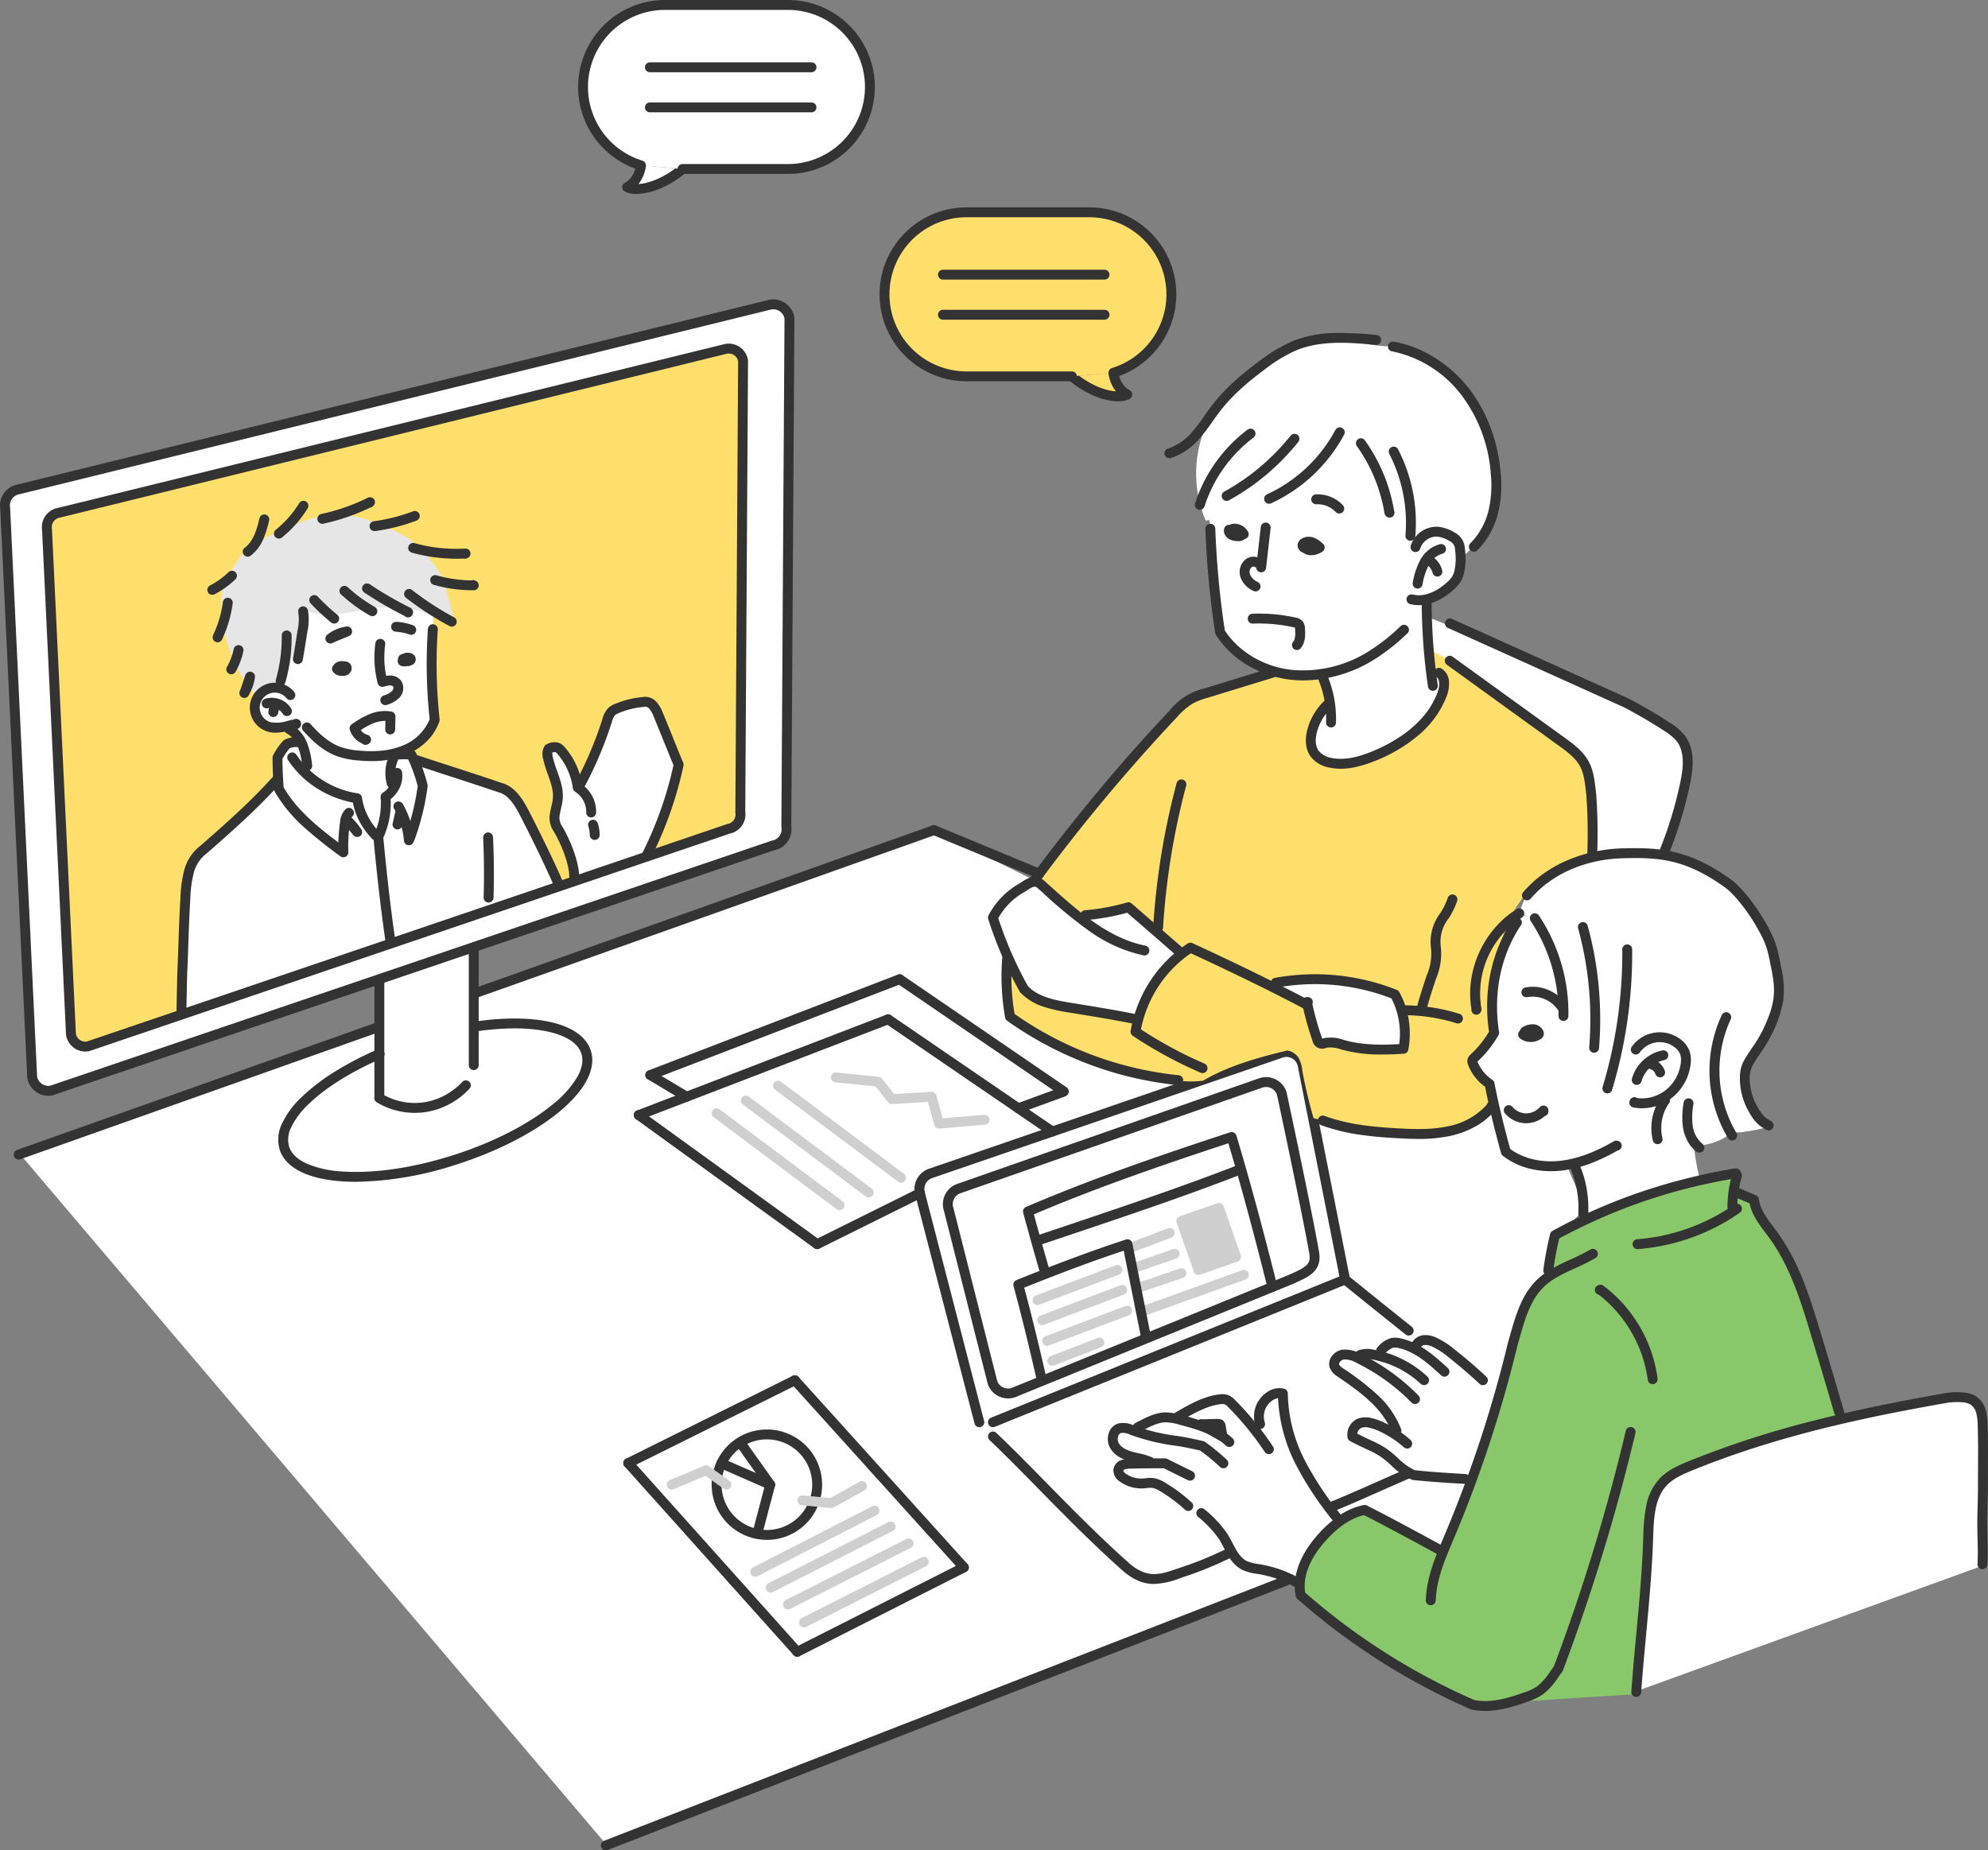 <svg id="グループ_7478" data-name="グループ 7478" xmlns="http://www.w3.org/2000/svg" xmlns:xlink="http://www.w3.org/1999/xlink" width="602.857" height="561.256" viewBox="0 0 602.857 561.256">
  <rect x="0" y="0" width="602.857" height="561.256" fill="#808080" stroke="none"/>
  <defs>
    <clipPath id="clip-path">
      <rect id="長方形_2079" data-name="長方形 2079" width="602.857" height="561.256" fill="none"/>
    </clipPath>
  </defs>
  <path id="パス_4757" data-name="パス 4757" d="M6.32,350.374,282.952,251.72,452.41,336.114l4.11,13.427,5.386,3.3,7.015,1.459,6.423-.292,5.39,12.525-8.549,8.59-2.691,12.392-6.464,7.356-10.236,33.983-12.315,33.4-3.722,8.47-22.329-12.506-11.954,6.942-7.8,11.736-5.942,2.862-204.75,79.873Z" fill="#fff"/>
  <g id="グループ_7469" data-name="グループ 7469">
    <g id="グループ_7468" data-name="グループ 7468" clip-path="url(#clip-path)">
      <path id="パス_4758" data-name="パス 4758" d="M433.23,187.232l16.955,6.988c18,7.419,36.062,14.87,52.863,24.7,3.2,1.872,6.618,4.184,7.18,8.6,2.7,4.965.958,11.074-.838,16.433-1.712,5.1-3.423,10.209-5.372,15.316a55.306,55.306,0,0,0-22.039,1.255,47.851,47.851,0,0,0-.23-25.119c-.8-2.839-1.993-5.762-5.028-7.784l-27-20.184c-4.281-3.2-8.612-6.429-13.517-8.552a6.255,6.255,0,0,1-2.128-1.245c-1.57-1.64-.713-4.333-.845-10.4" fill="#fff"/>
      <path id="パス_4759" data-name="パス 4759" d="M496.466,512.892l3.295-38.84L500.032,460l3.283-8.835,7.087-5.333,18.621-7.235,37.927-9.652,19.581-4.4,8.076-.712,5.955,2.29.978,9.026L600.964,475Z" fill="#fff"/>
      <path id="パス_4760" data-name="パス 4760" d="M115.039,297.2,30.59,325.593,15.6,330.419l-4.754-1.825-1.593-5.615-.8-31.314-3.72-79.924L2.735,166l-.764-13.374,1.37-3.466,31.543-8.217L135.4,116.506l94.807-23.332,5.407-.824,3.6,2.358.139,25.556-.616,80.365-.155,41.6-.011,8.724-1.139,3.828-13.881,5.327-79.118,27.448-.813,23.389,9.586-1.1a86.29,86.29,0,0,1,11.85,1.18c4.964.989,10.631,3.193,12,6.187s1.139,8.516-1.982,12.627-15.238,13.935-22.045,16.574-28.931,9.813-35.255,10.123-23.862-.168-27.442-3.234-7.972-7.322-2.481-13.819A87.536,87.536,0,0,1,103.5,325.609c1.239-.838,6.135-3.263,6.135-3.263l5.676-3.077Z" fill="#fff"/>
      <path id="パス_4761" data-name="パス 4761" d="M21.459,314.858,16.891,211.442l-2.378-44.6-.071-7.038,1.1-3.85,5.266-1.123,130.43-31.81L219.8,106.063l3.381.6,2.311,3.48.063,54.151-.775,60.459-.106,21.979-1.5,4.031-16.5,5.794L144.936,277.2,93.892,294.469,42.634,312.316l-15.866,5.311Z" fill="#ffdf6b"/>
      <path id="パス_4762" data-name="パス 4762" d="M403.648,458.6a1.5,1.5,0,0,1-.562-2.891c4.27-1.723,9.477-4.029,14.513-6.259,3.066-1.358,5.963-2.64,8.541-3.745a1.5,1.5,0,0,1,1.181,2.758c-2.562,1.1-5.45,2.376-8.508,3.73-5.058,2.24-10.289,4.556-14.605,6.3A1.5,1.5,0,0,1,403.648,458.6Z" fill="#333"/>
      <path id="パス_4763" data-name="パス 4763" d="M305.69,424.166a6.5,6.5,0,0,1-6.156-4.414q-.019-.056-.034-.114l-13.251-52.376a6.5,6.5,0,0,1,4.082-8.181l91.508-32.023.014,0a6.495,6.495,0,0,1,8.243,4.068,1.5,1.5,0,0,1,.046.167c.072.334,7.215,33.608,9.834,48.253.492,2.755-.056,4.787-1.724,6.4-1.433,1.382-3.57,2.33-6.274,3.531l-.042.018-84.074,34.3q-.042.017-.086.032A6.492,6.492,0,0,1,305.69,424.166Zm-3.3-5.327a3.5,3.5,0,0,0,4.382,2.153l84.007-34.277c2.424-1.076,4.339-1.927,5.388-2.939.776-.748,1.218-1.665.853-3.708-2.542-14.214-9.374-46.1-9.794-48.059a3.495,3.495,0,0,0-4.406-2.118l-91.507,32.022-.014,0a3.5,3.5,0,0,0-2.191,4.439q.019.056.034.114Z" fill="#333"/>
      <path id="線_75" data-name="線 75" d="M0,44.8a1.5,1.5,0,0,1-1.391-.937,1.5,1.5,0,0,1,.826-1.954L106.228-1.39a1.5,1.5,0,0,1,1.954.826,1.5,1.5,0,0,1-.826,1.954L.564,44.691A1.5,1.5,0,0,1,0,44.8Z" transform="translate(301.108 388.096)" fill="#333"/>
      <path id="パス_4764" data-name="パス 4764" d="M296.983,432.9a1.5,1.5,0,0,1-1.451-1.124l-18.018-69.494A6.5,6.5,0,0,1,281.7,354.5L388.01,317.951a6.5,6.5,0,0,1,8.472,4.826l0,.014L409.371,387.8a1.5,1.5,0,0,1-2.943.583l-12.885-65.006a3.5,3.5,0,0,0-4.561-2.592l-106.31,36.548a3.516,3.516,0,0,0-2.256,4.189l18.018,69.494a1.5,1.5,0,0,1-1.453,1.877Z" fill="#333"/>
      <path id="パス_4765" data-name="パス 4765" d="M427.186,405.1a1.494,1.494,0,0,1-.933-.326c-6.471-5.146-12.991-10.413-19.3-15.506a1.5,1.5,0,1,1,1.885-2.334c6.3,5.09,12.816,10.353,19.278,15.492a1.5,1.5,0,0,1-.935,2.674Z" fill="#333"/>
      <path id="パス_4766" data-name="パス 4766" d="M349.985,480.45c-2.954,0-6.112-1.014-9.642-4.14-8.777-7.772-17.743-16.9-25.654-24.95-5.236-5.33-10.182-10.364-14.613-14.556a1.5,1.5,0,0,1,2.062-2.179c4.47,4.23,9.435,9.283,14.691,14.632,7.876,8.017,16.8,17.1,25.5,24.806,5.534,4.9,9.533,3.521,14.6,1.774l.844-.29a104.958,104.958,0,0,0,12.153-4.812c.912-.418,1.856-.851,2.983-1.354a1.5,1.5,0,0,1,1.221,2.74c-1.112.5-2.048.925-2.953,1.34a107.423,107.423,0,0,1-12.436,4.925l-.833.286A24.371,24.371,0,0,1,349.985,480.45Z" fill="#333"/>
      <path id="パス_4767" data-name="パス 4767" d="M385.852,391.846a1.5,1.5,0,0,1-1.454-1.136c-4.2-16.795-7.992-30.808-11.892-43.937-22.128,7.29-40.767,13.813-58.99,21.562,1.372,5.015,2.966,10.776,4.633,16.5a1.5,1.5,0,0,1-2.88.839c-1.814-6.23-3.541-12.5-4.991-17.808a1.5,1.5,0,0,1,.856-1.774c19.106-8.19,38.564-14.978,61.9-22.649a1.5,1.5,0,0,1,1.905.995c4.07,13.6,8,28.074,12.369,45.546a1.5,1.5,0,0,1-1.456,1.864Z" fill="#333"/>
      <path id="パス_4768" data-name="パス 4768" d="M314.619,377.792a1.5,1.5,0,0,1-.479-2.922l11.119-3.745c16.476-5.55,33.514-11.289,49.979-17.688a1.5,1.5,0,1,1,1.087,2.8c-16.53,6.424-33.6,12.174-50.108,17.734L315.1,377.714A1.5,1.5,0,0,1,314.619,377.792Z" fill="#333"/>
      <path id="線_76" data-name="線 76" d="M0,10.662a1.5,1.5,0,0,1-1.4-.97A1.5,1.5,0,0,1-.53,7.759L23.718-1.4a1.5,1.5,0,0,1,1.933.873A1.5,1.5,0,0,1,24.778,1.4L.53,10.565A1.5,1.5,0,0,1,0,10.662Z" transform="translate(314.619 385.185)" fill="#cfcfcf"/>
      <path id="線_77" data-name="線 77" d="M0,5.912a1.5,1.5,0,0,1-1.4-.97A1.5,1.5,0,0,1-.531,3.009L11.13-1.4a1.5,1.5,0,0,1,1.934.872A1.5,1.5,0,0,1,12.192,1.4L.531,5.815A1.5,1.5,0,0,1,0,5.912Z" transform="translate(343.038 373.986)" fill="#cfcfcf"/>
      <path id="線_78" data-name="線 78" d="M0,5.636A1.5,1.5,0,0,1-1.417,4.629a1.5,1.5,0,0,1,.924-1.91L11.391-1.417a1.5,1.5,0,0,1,1.91.924,1.5,1.5,0,0,1-.924,1.91L.493,5.553A1.5,1.5,0,0,1,0,5.636Z" transform="translate(344.343 380.305)" fill="#cfcfcf"/>
      <path id="線_79" data-name="線 79" d="M0,5.7A1.5,1.5,0,0,1-1.42,4.687a1.5,1.5,0,0,1,.936-1.9l12.339-4.2a1.5,1.5,0,0,1,1.9.936,1.5,1.5,0,0,1-.936,1.9L.484,5.623A1.5,1.5,0,0,1,0,5.7Z" transform="translate(345.918 386.183)" fill="#cfcfcf"/>
      <path id="線_80" data-name="線 80" d="M0,12.364a1.5,1.5,0,0,1-1.411-.992,1.5,1.5,0,0,1,.9-1.919L29.667-1.411a1.5,1.5,0,0,1,1.919.9,1.5,1.5,0,0,1-.9,1.919L.508,12.275A1.5,1.5,0,0,1,0,12.364Z" transform="translate(347.035 386.683)" fill="#cfcfcf"/>
      <path id="線_81" data-name="線 81" d="M0,10.662a1.5,1.5,0,0,1-1.4-.97A1.5,1.5,0,0,1-.53,7.759L23.718-1.4a1.5,1.5,0,0,1,1.933.873A1.5,1.5,0,0,1,24.778,1.4L.53,10.565A1.5,1.5,0,0,1,0,10.662Z" transform="translate(316.052 391.264)" fill="#cfcfcf"/>
      <path id="線_82" data-name="線 82" d="M0,10.662a1.5,1.5,0,0,1-1.4-.97A1.5,1.5,0,0,1-.53,7.759L23.718-1.4a1.5,1.5,0,0,1,1.933.873A1.5,1.5,0,0,1,24.778,1.4L.53,10.565A1.5,1.5,0,0,1,0,10.662Z" transform="translate(317.552 397.547)" fill="#cfcfcf"/>
      <path id="線_83" data-name="線 83" d="M0,7.017a1.5,1.5,0,0,1-1.4-.959,1.5,1.5,0,0,1,.857-1.94L13.706-1.4a1.5,1.5,0,0,1,1.94.857A1.5,1.5,0,0,1,14.79,1.4L.542,6.916A1.5,1.5,0,0,1,0,7.017Z" transform="translate(319.12 407.239)" fill="#cfcfcf"/>
      <path id="パス_4769" data-name="パス 4769" d="M315.717,419.2a1.5,1.5,0,0,1-1.461-1.167c-2.39-10.486-4.586-19.375-6.909-27.975a1.5,1.5,0,0,1,.886-1.782c12.585-5.087,23.134-9,33.2-12.3a1.5,1.5,0,0,1,1.939,1.132q2.829,14.182,5.66,28.366a1.5,1.5,0,0,1-2.942.587q-2.665-13.351-5.328-26.7c-9.186,3.061-18.851,6.651-30.17,11.205,2.207,8.242,4.311,16.8,6.592,26.806a1.5,1.5,0,0,1-1.464,1.834Z" fill="#333"/>
      <rect id="長方形_2077" data-name="長方形 2077" width="12.099" height="15.75" transform="matrix(0.944, -0.329, 0.329, 0.944, 358.233, 370.346)" fill="#cfcfcf"/>
      <path id="長方形_2078" data-name="長方形 2078" d="M0-1.5H12.1A1.5,1.5,0,0,1,13.6,0V15.75a1.5,1.5,0,0,1-1.5,1.5H0a1.5,1.5,0,0,1-1.5-1.5V0A1.5,1.5,0,0,1,0-1.5Zm10.6,3H1.5V14.25h9.1Z" transform="matrix(0.944, -0.329, 0.329, 0.944, 358.233, 370.346)" fill="#cfcfcf"/>
      <path id="線_84" data-name="線 84" d="M51.251,58.733a1.5,1.5,0,0,1-1.118-.5L-1.117,1A1.5,1.5,0,0,1-1-1.117,1.5,1.5,0,0,1,1.117-1l51.25,57.233a1.5,1.5,0,0,1-1.117,2.5Z" transform="translate(190.516 443.786)" fill="#333"/>
      <path id="線_85" data-name="線 85" d="M51.25,58.271a1.5,1.5,0,0,1-1.114-.495L-1.113,1.005a1.5,1.5,0,0,1,.108-2.119,1.5,1.5,0,0,1,2.119.108l51.25,56.771a1.5,1.5,0,0,1-1.113,2.505Z" transform="translate(241.044 418.656)" fill="#333"/>
      <path id="線_86" data-name="線 86" d="M0,26.63A1.5,1.5,0,0,1-1.343,25.8a1.5,1.5,0,0,1,.675-2.011L49.86-1.343a1.5,1.5,0,0,1,2.011.675A1.5,1.5,0,0,1,51.2,1.343L.668,26.473A1.494,1.494,0,0,1,0,26.63Z" transform="translate(190.516 418.656)" fill="#333"/>
      <path id="線_87" data-name="線 87" d="M0,27.093a1.5,1.5,0,0,1-1.339-.823,1.5,1.5,0,0,1,.66-2.016L49.85-1.338a1.5,1.5,0,0,1,2.016.66,1.5,1.5,0,0,1-.66,2.016L.678,26.931A1.494,1.494,0,0,1,0,27.093Z" transform="translate(241.766 475.427)" fill="#333"/>
      <path id="楕円形_182" data-name="楕円形 182" d="M15.25-1.5a16.743,16.743,0,0,1,6.52,32.164A16.768,16.768,0,0,1-.183,21.757,16.74,16.74,0,0,1,15.25-1.5Zm0,30.48A13.74,13.74,0,1,0,1.5,15.24,13.761,13.761,0,0,0,15.25,28.98Z" transform="translate(217.314 435.09)" fill="#333"/>
      <path id="パス_4770" data-name="パス 4770" d="M229.814,466.07a1.5,1.5,0,0,1-1.452-1.882l3.571-13.561-8.421-11.854a1.5,1.5,0,1,1,2.446-1.737l8.827,12.426a1.5,1.5,0,0,1,.228,1.251l-3.75,14.24A1.5,1.5,0,0,1,229.814,466.07Z" fill="#333"/>
      <path id="線_88" data-name="線 88" d="M14.8,7.977a1.5,1.5,0,0,1-.6-.126L-.6,1.374A1.5,1.5,0,0,1-1.374-.6,1.5,1.5,0,0,1,.6-1.374L15.406,5.1a1.5,1.5,0,0,1-.6,2.875Z" transform="translate(218.758 443.853)" fill="#333"/>
      <path id="パス_4771" data-name="パス 4771" d="M252.122,457.411q-.07,0-.139-.006l-8.8-.821a1.5,1.5,0,0,1,.279-2.987l8.337.778,8.864-4.937a1.5,1.5,0,1,1,1.46,2.621l-9.27,5.163A1.5,1.5,0,0,1,252.122,457.411Z" fill="#cfcfcf"/>
      <path id="パス_4772" data-name="パス 4772" d="M203.719,451.83a1.5,1.5,0,0,1-.585-2.882l10.387-4.393a1.5,1.5,0,0,1,1.452.158l6.2,4.393a1.5,1.5,0,0,1-1.735,2.447l-5.515-3.91-9.617,4.067A1.5,1.5,0,0,1,203.719,451.83Z" fill="#cfcfcf"/>
      <path id="線_89" data-name="線 89" d="M0,20.065a1.5,1.5,0,0,1-1.336-.815,1.5,1.5,0,0,1,.649-2.02L35.462-1.334a1.5,1.5,0,0,1,2.02.649,1.5,1.5,0,0,1-.649,2.02L.685,19.9A1.494,1.494,0,0,1,0,20.065Z" transform="translate(229.025 458.209)" fill="#cfcfcf"/>
      <path id="線_90" data-name="線 90" d="M0,20.052a1.5,1.5,0,0,1-1.337-.818,1.5,1.5,0,0,1,.654-2.018L35.651-1.336a1.5,1.5,0,0,1,2.018.654,1.5,1.5,0,0,1-.654,2.018L.682,19.888A1.494,1.494,0,0,1,0,20.052Z" transform="translate(233.73 463.002)" fill="#cfcfcf"/>
      <path id="線_91" data-name="線 91" d="M0,20.026A1.5,1.5,0,0,1-1.338,19.2a1.5,1.5,0,0,1,.66-2.016L35.9-1.338a1.5,1.5,0,0,1,2.016.66,1.5,1.5,0,0,1-.66,2.016L.678,19.864A1.494,1.494,0,0,1,0,20.026Z" transform="translate(238.953 468.148)" fill="#cfcfcf"/>
      <path id="線_92" data-name="線 92" d="M0,19.913a1.5,1.5,0,0,1-1.339-.823,1.5,1.5,0,0,1,.66-2.016L35.675-1.338a1.5,1.5,0,0,1,2.016.66,1.5,1.5,0,0,1-.66,2.016L.678,19.751A1.494,1.494,0,0,1,0,19.913Z" transform="translate(243.807 473.714)" fill="#cfcfcf"/>
      <path id="線_93" data-name="線 93" d="M0,30.558A1.5,1.5,0,0,1-1.4,29.6a1.5,1.5,0,0,1,.862-1.938L75.075-1.4a1.5,1.5,0,0,1,1.938.862A1.5,1.5,0,0,1,76.151,1.4L.538,30.458A1.5,1.5,0,0,1,0,30.558Z" transform="translate(193.706 309.171)" fill="#333"/>
      <path id="線_94" data-name="線 94" d="M0,16.973a1.5,1.5,0,0,1-1.345-.833A1.5,1.5,0,0,1-.667,14.13L30.485-1.343A1.5,1.5,0,0,1,32.5-.667a1.5,1.5,0,0,1-.676,2.011L.667,16.816A1.494,1.494,0,0,1,0,16.973Z" transform="translate(247.814 361.904)" fill="#333"/>
      <path id="線_95" data-name="線 95" d="M49.8,35.551a1.493,1.493,0,0,1-.845-.262L-.847,1.238A1.5,1.5,0,0,1-1.238-.847,1.5,1.5,0,0,1,.847-1.238l49.8,34.051a1.5,1.5,0,0,1-.848,2.738Z" transform="translate(269.319 309.171)" fill="#333"/>
      <path id="線_96" data-name="線 96" d="M54.106,40.648a1.493,1.493,0,0,1-.878-.285L-.879,1.215A1.5,1.5,0,0,1-1.215-.879,1.5,1.5,0,0,1,.879-1.215L54.986,37.933a1.5,1.5,0,0,1-.881,2.715Z" transform="translate(193.706 338.228)" fill="#333"/>
      <path id="線_97" data-name="線 97" d="M0,30.558A1.5,1.5,0,0,1-1.4,29.6a1.5,1.5,0,0,1,.862-1.938L75.075-1.4a1.5,1.5,0,0,1,1.938.862A1.5,1.5,0,0,1,76.151,1.4L.538,30.458A1.5,1.5,0,0,1,0,30.558Z" transform="translate(197.206 297.017)" fill="#333"/>
      <path id="線_98" data-name="線 98" d="M0,6.43a1.5,1.5,0,0,1-1.409-.985A1.5,1.5,0,0,1-.516,3.521l13.469-4.93a1.5,1.5,0,0,1,1.924.893,1.5,1.5,0,0,1-.893,1.924L.516,6.339A1.5,1.5,0,0,1,0,6.43Z" transform="translate(308.794 331.232)" fill="#333"/>
      <path id="線_99" data-name="線 99" d="M49.8,35.551a1.493,1.493,0,0,1-.845-.262L-.847,1.238A1.5,1.5,0,0,1-1.238-.847,1.5,1.5,0,0,1,.847-1.238l49.8,34.051a1.5,1.5,0,0,1-.848,2.738Z" transform="translate(272.819 297.018)" fill="#333"/>
      <path id="線_100" data-name="線 100" d="M10.992,8.084a1.493,1.493,0,0,1-.769-.213L-.771,1.287A1.5,1.5,0,0,1-1.287-.771,1.5,1.5,0,0,1,.771-1.287L11.764,5.3a1.5,1.5,0,0,1-.772,2.787Z" transform="translate(197.206 326.075)" fill="#333"/>
      <path id="線_101" data-name="線 101" d="M37.278,29.4a1.493,1.493,0,0,1-.9-.3L-.9,1.2A1.5,1.5,0,0,1-1.2-.9,1.5,1.5,0,0,1,.9-1.2L38.178,26.7a1.5,1.5,0,0,1-.9,2.7Z" transform="translate(217.313 337.662)" fill="#cfcfcf"/>
      <path id="線_102" data-name="線 102" d="M37.278,29.4a1.493,1.493,0,0,1-.9-.3L-.9,1.2A1.5,1.5,0,0,1-1.2-.9,1.5,1.5,0,0,1,.9-1.2L38.178,26.7a1.5,1.5,0,0,1-.9,2.7Z" transform="translate(226.161 333.808)" fill="#cfcfcf"/>
      <path id="線_103" data-name="線 103" d="M37.278,29.4a1.493,1.493,0,0,1-.9-.3L-.9,1.2A1.5,1.5,0,0,1-1.2-.9,1.5,1.5,0,0,1,.9-1.2L38.178,26.7a1.5,1.5,0,0,1-.9,2.7Z" transform="translate(235.953 329.322)" fill="#cfcfcf"/>
      <path id="パス_4773" data-name="パス 4773" d="M284.758,342.319a1.5,1.5,0,0,1-1.445-1.1l-1.921-6.985-10.836.65a1.5,1.5,0,0,1-1.266-.567l-3.8-4.8-12.147-1.223a1.5,1.5,0,1,1,.3-2.985l12.779,1.287a1.5,1.5,0,0,1,1.026.562l3.71,4.689,11.269-.676a1.5,1.5,0,0,1,1.536,1.1l1.912,6.954,12.587-1.075a1.5,1.5,0,0,1,.255,2.989l-13.83,1.181Q284.821,342.319,284.758,342.319Z" fill="#cfcfcf"/>
      <path id="パス_4774" data-name="パス 4774" d="M337.652,113.062c.194,2.454,1.957,5.587,4.2,6.606a7.346,7.346,0,0,1-3.962.5c-4.37-.393-9.514-3.134-12.831-6.019" fill="#ffdf6b"/>
      <path id="パス_4775" data-name="パス 4775" d="M339.093,121.733c-.474,0-.926-.029-1.34-.067a21.647,21.647,0,0,1-7.333-2.221,29.88,29.88,0,0,1-6.348-4.161,1.5,1.5,0,1,1,1.969-2.264c2.923,2.542,7.761,5.277,11.981,5.657q.2.018.383.03a10.871,10.871,0,0,1-2.249-5.527,1.5,1.5,0,1,1,2.991-.236,7.523,7.523,0,0,0,1.115,3.176,5.573,5.573,0,0,0,2.208,2.182,1.5,1.5,0,0,1,.052,2.706A7.575,7.575,0,0,1,339.093,121.733Z" fill="#333"/>
      <path id="パス_4776" data-name="パス 4776" d="M325.057,114.153H293.105a24.878,24.878,0,1,1,0-49.756h37.236a24.882,24.882,0,0,1,7.311,48.665" fill="#ffdf6b"/>
      <path id="パス_4777" data-name="パス 4777" d="M325.057,115.653H293.105a26.378,26.378,0,1,1,0-52.756h37.236a26.384,26.384,0,0,1,7.751,51.6,1.5,1.5,0,0,1-.88-2.868A23.382,23.382,0,0,0,330.341,65.9H293.105a23.378,23.378,0,1,0,0,46.756h31.952a1.5,1.5,0,0,1,0,3Z" fill="#333"/>
      <path id="線_104" data-name="線 104" d="M49,1.5H0A1.5,1.5,0,0,1-1.5,0,1.5,1.5,0,0,1,0-1.5H49A1.5,1.5,0,0,1,50.5,0,1.5,1.5,0,0,1,49,1.5Z" transform="translate(285.944 83.307)" fill="#333"/>
      <path id="線_105" data-name="線 105" d="M49,1.5H0A1.5,1.5,0,0,1-1.5,0,1.5,1.5,0,0,1,0-1.5H49A1.5,1.5,0,0,1,50.5,0,1.5,1.5,0,0,1,49,1.5Z" transform="translate(285.944 95.469)" fill="#333"/>
      <path id="パス_4778" data-name="パス 4778" d="M194.373,50.165c-.194,2.454-1.957,5.587-4.2,6.606a7.346,7.346,0,0,0,3.962.5c4.37-.393,9.514-3.134,12.831-6.019" fill="#fff"/>
      <path id="パス_4779" data-name="パス 4779" d="M192.932,58.836a7.574,7.574,0,0,1-3.429-.724,1.5,1.5,0,0,1,.052-2.706,5.573,5.573,0,0,0,2.208-2.182,7.523,7.523,0,0,0,1.115-3.176,1.5,1.5,0,1,1,2.991.236,10.871,10.871,0,0,1-2.249,5.527q.186-.012.383-.03c4.22-.38,9.058-3.115,11.981-5.657a1.5,1.5,0,1,1,1.969,2.264,29.881,29.881,0,0,1-6.348,4.161,21.647,21.647,0,0,1-7.333,2.221C193.857,58.806,193.406,58.836,192.932,58.836Z" fill="#333"/>
      <path id="パス_4780" data-name="パス 4780" d="M206.968,51.257H238.92a24.878,24.878,0,1,0,0-49.756H201.684a24.882,24.882,0,0,0-7.311,48.665" fill="#fff"/>
      <path id="パス_4781" data-name="パス 4781" d="M238.92,52.757H206.968a1.5,1.5,0,0,1,0-3H238.92A23.378,23.378,0,1,0,238.92,3H201.684a23.382,23.382,0,0,0-6.871,45.731,1.5,1.5,0,0,1-.88,2.868,26.391,26.391,0,0,1-2.517-49.525A26.216,26.216,0,0,1,201.684,0H238.92a26.385,26.385,0,0,1,10.268,50.683A26.215,26.215,0,0,1,238.92,52.757Z" fill="#333"/>
      <path id="線_106" data-name="線 106" d="M49,1.5H0A1.5,1.5,0,0,1-1.5,0,1.5,1.5,0,0,1,0-1.5H49A1.5,1.5,0,0,1,50.5,0,1.5,1.5,0,0,1,49,1.5Z" transform="translate(197.082 20.411)" fill="#333"/>
      <path id="線_107" data-name="線 107" d="M49,1.5H0A1.5,1.5,0,0,1-1.5,0,1.5,1.5,0,0,1,0-1.5H49A1.5,1.5,0,0,1,50.5,0,1.5,1.5,0,0,1,49,1.5Z" transform="translate(197.082 32.573)" fill="#333"/>
    </g>
  </g>
  <g id="グループ_7471" data-name="グループ 7471">
    <g id="グループ_7470" data-name="グループ 7470" clip-path="url(#clip-path)">
      <path id="パス_4782" data-name="パス 4782" d="M384.7,204.144q-7.234,2.365-14.466,4.741c-4.088,1.342-8.245,2.722-11.749,5.218a41.4,41.4,0,0,0-7.192,7.112c-4.19,4.911-8.3,9.892-12.406,14.873l-14.932,18.1a76.952,76.952,0,0,0-8.8,12.248,6.8,6.8,0,0,0,2.689,4.164c1.309,1.074,2.8,1.914,4.054,3.054a31.128,31.128,0,0,0,2.951,2.786,9.512,9.512,0,0,0,7.033,1.144c2.4-.411,4.685-1.332,7.044-1.941a8.468,8.468,0,0,1,2.974-.344,7.237,7.237,0,0,1,4.06,2.1c1.132,1.06,2.061,2.315,3.11,3.458a44.006,44.006,0,0,0,4.964,4.421c1.545,1.242,3.091,2.485,3.664,4.419-5.906,5.042-10.985,11.616-12.248,19.68l-24.1-4.087a28.911,28.911,0,0,1-6.487-1.625,9.708,9.708,0,0,1-4.982-4.279c-.384-.749-.633-1.557-.943-2.34a56.383,56.383,0,0,0-3.532-6.535,93.357,93.357,0,0,0,.338,14.646,18.748,18.748,0,0,0,.752,3.654c15.872,9.58,33.228,17.6,51.71,19.055a28.242,28.242,0,0,0,6.589-.067c7.938-4.644,16.95-7.054,25.536-9.171a5.021,5.021,0,0,1,3.536,2.36,10.924,10.924,0,0,1,1.1,3.984,144.366,144.366,0,0,0,3.362,14.177q6.557,1.816,13.261,3.022c2.891.52,5.8.953,8.728,1.2a78.371,78.371,0,0,0,19.38-.934,26.1,26.1,0,0,0,3.421-.755c3.587-1.111,6.625-3.5,9.3-5.951q-.2-2.919-.547-5.825a2.408,2.408,0,0,0-.237-.92,2.652,2.652,0,0,0-.745-.728,14.474,14.474,0,0,1-5.055-7.307,22.345,22.345,0,0,0,6.746-7.668,78.45,78.45,0,0,1,4.434-32.8,36.068,36.068,0,0,1,25.181-21.108q.093-9.427.186-18.853a29.454,29.454,0,0,0-.17-4.346,12.141,12.141,0,0,0-2.974-6.537c-4.7-4.8-10.19-8.738-15.653-12.646l-15.93-11.4c-4.159-2.975-8.353-5.971-13.9-8.212q.143,4.31.677,8.594c-.143-.917,1.077-1.577,1.939-1.231a3.055,3.055,0,0,1,1.57,2.178,3.842,3.842,0,0,1-1.3,4.435,32.857,32.857,0,0,1-28.577,19.572,15.364,15.364,0,0,1-5.351-.228,7.671,7.671,0,0,1-5.19-9.782,15.37,15.37,0,0,1,1.228-2.586c1.361-2.46,2.739-4.943,4.373-7.465l-2.088-5.529a1.118,1.118,0,0,0-.365-.573,1.131,1.131,0,0,0-.675-.118c-4.968.161-9.952-.156-15.311-.509" fill="#ffdf6b"/>
      <path id="パス_4783" data-name="パス 4783" d="M366.772,157.7q1.027,17.813,2.718,35.577a46.214,46.214,0,0,1,3.878,2.922,38.679,38.679,0,0,0,27.042,7.936,24.774,24.774,0,0,1,2.624,9.613,13.161,13.161,0,0,0-5.176,12.87,4.426,4.426,0,0,0,.474,1.425,5.352,5.352,0,0,0,2.141,1.754,14.636,14.636,0,0,0,4.23,1.812,12.725,12.725,0,0,0,5.18-.328,48.5,48.5,0,0,0,15.493-6.415c5.973-3.8,11.369-9.463,12.284-16.483a5.767,5.767,0,0,0-.463-3.635,2.03,2.03,0,0,0-3.4-.424,162.441,162.441,0,0,1-1.691-21.719,14.5,14.5,0,0,0,11.336-15.312,7.159,7.159,0,0,0-.784-2.96,6.339,6.339,0,0,0-2.081-2.122,6.521,6.521,0,0,0-4.208-1.2,7.365,7.365,0,0,0-2.656.914,10.875,10.875,0,0,0-4.7,4.9c-.732-4.362-.728-8.811-1.155-13.214s-1.329-8.875-3.672-12.627c-2.786-4.465-7.38-7.525-12.193-9.658a35.64,35.64,0,0,0-10.812-3.025,36.965,36.965,0,0,0-12.2,1.021,27.145,27.145,0,0,0-5.711,1.934c-4.711,2.311-8.167,6.51-11.47,10.585a9.933,9.933,0,0,0-2.677,5.34q-.395,1.719-.785,3.44c-.61,2.677-1.668,5.35-1.568,7.077" fill="#fff"/>
      <path id="パス_4784" data-name="パス 4784" d="M384.62,298.62c9.661-3,20.067-1.682,30.093-.334a36.261,36.261,0,0,1,4.146.722c1.79.457,3.648,1.315,4.475,2.967a7.888,7.888,0,0,1,.609,2.2q.462,2.631.923,5.263a44.436,44.436,0,0,1,.731,5.505,2.334,2.334,0,0,1-.392,1.713,2.464,2.464,0,0,1-1.571.595,47.982,47.982,0,0,1-16.854.033l-6.441-.894a53.311,53.311,0,0,1-3.549-10.9,3.842,3.842,0,0,0-.458-1.347,4.108,4.108,0,0,0-2.713-1.312,24.638,24.638,0,0,1-9-4.212" fill="#fff"/>
      <path id="パス_4785" data-name="パス 4785" d="M300.773,277.85c2.317-3.319,5.688-5.725,8.991-8.064a40.269,40.269,0,0,1,3.435-2.261,2.049,2.049,0,0,1,1.064-.353,2.143,2.143,0,0,1,1.114.515,54.8,54.8,0,0,1,11.675,11.245c2.041-1.549,4.649-2.094,7.161-2.6,2.84-.568,5.746-1.14,8.646-.478a90.89,90.89,0,0,1,14.825,12.514A44.284,44.284,0,0,0,345.252,309.2a136.031,136.031,0,0,1-28.967-5.517c-2.114-.646-4.334-1.427-5.713-3.155a11.561,11.561,0,0,1-1.437-2.641c-2.812-6.447-5.623-12.9-8.362-20.039" fill="#fff"/>
      <path id="パス_4786" data-name="パス 4786" d="M419.744,104.991a20.978,20.978,0,0,1,12.9,4.192c3.886,2.512,7.857,5.1,10.714,8.859a31.43,31.43,0,0,1,7.273,12.108,59.267,59.267,0,0,1,2.83,13.893,28.384,28.384,0,0,1-10.94,25.622c.252-1.9.458-4-.638-5.573a4.948,4.948,0,0,0-1.26-1.214,7.448,7.448,0,0,0-6.041-.99,9.168,9.168,0,0,0-5.28,4.056,20.114,20.114,0,0,0-2.957-5.555c-.9-1.068-2.011-1.936-2.987-2.934-.835-.853-1.572-1.8-2.321-2.625a61.405,61.405,0,0,0-4.81-13.771c-2.235-4.332-5.321-8.3-9.292-10.5-8.5,14.656-24.121,24.951-41.314,27.367a36.811,36.811,0,0,1,1.815-32.312c3.463-5.562,8.637-9.807,13.716-13.946a51.731,51.731,0,0,1,4.7-3.541,34.523,34.523,0,0,1,16.175-4.882c5.676-.411,11.19,1.218,17.721,1.744" fill="#fff"/>
      <path id="パス_4787" data-name="パス 4787" d="M395.263,206.382a34.815,34.815,0,0,1-3.849-.211,32.811,32.811,0,0,1-12.873-4.263,29.032,29.032,0,0,1-9.819-9.319,1.5,1.5,0,0,1-.217-.574,276.878,276.878,0,0,1-2.97-31.569,1.5,1.5,0,1,1,3-.129,274.714,274.714,0,0,0,2.887,30.919c4.3,6.555,11.873,11.015,20.326,11.954a37.362,37.362,0,0,0,23.8-5.951,58.569,58.569,0,0,0,9.174-7.31,1.5,1.5,0,1,1,2.072,2.17,61.509,61.509,0,0,1-9.646,7.678A41.37,41.37,0,0,1,395.263,206.382Z" fill="#333"/>
      <path id="パス_4788" data-name="パス 4788" d="M430.212,183.552a10.537,10.537,0,0,1-2.523-.3,1.5,1.5,0,1,1,.716-2.913c4.537,1.116,8.855-2.287,10.5-3.8a8.042,8.042,0,0,0,1.53-1.762,7.09,7.09,0,0,0,.769-2.457,17.737,17.737,0,0,0,.016-5.68,2.68,2.68,0,0,0-1.66-2.531,8.476,8.476,0,0,0-3.807-1.339,5.21,5.21,0,0,0-5.067,3.606,1.5,1.5,0,1,1-2.879-.844,8.21,8.21,0,0,1,8.091-5.758,11.292,11.292,0,0,1,5.173,1.744,5.549,5.549,0,0,1,3.112,4.653,20.728,20.728,0,0,1-.019,6.637,10.277,10.277,0,0,1-1.133,3.473,10.741,10.741,0,0,1-2.095,2.465C437.534,181.876,433.744,183.552,430.212,183.552Z" fill="#333"/>
      <path id="パス_4789" data-name="パス 4789" d="M429.889,178.523a1.5,1.5,0,0,1-1.471-1.8,23.086,23.086,0,0,1,2.241-6.807,9.744,9.744,0,0,1,6.011-4.862,1.5,1.5,0,0,1,.691,2.919,6.763,6.763,0,0,0-4.091,3.42,20.284,20.284,0,0,0-1.913,5.937A1.5,1.5,0,0,1,429.889,178.523Z" fill="#333"/>
      <path id="パス_4790" data-name="パス 4790" d="M435.889,174.887a1.5,1.5,0,0,1-1.455-1.142,4.046,4.046,0,0,0-1.92-2.518,1.5,1.5,0,0,1,1.466-2.617,7,7,0,0,1,3.368,4.42,1.5,1.5,0,0,1-1.458,1.859Z" fill="#333"/>
      <path id="パス_4791" data-name="パス 4791" d="M380.747,179.388a1.494,1.494,0,0,1-.648-.148,7.293,7.293,0,0,1-3.87-4.006,4.949,4.949,0,0,1,1.824-5.808,4.024,4.024,0,0,1,3.229-.382l1.047-9.2a1.5,1.5,0,1,1,2.981.339l-1.374,12.075a1.5,1.5,0,0,1-2.967.095c-.037-.208-.3-.342-.386-.378a1.091,1.091,0,0,0-.954,0,1.993,1.993,0,0,0-.57,2.257,4.485,4.485,0,0,0,2.34,2.3,1.5,1.5,0,0,1-.65,2.853Z" fill="#333"/>
      <path id="パス_4792" data-name="パス 4792" d="M397.643,168.412a4.339,4.339,0,0,1-2.532-.79,2.392,2.392,0,0,1-1.617-2.369v-.007a2.341,2.341,0,0,1,.939-1.633,3.81,3.81,0,0,1,2.409-.8,4.773,4.773,0,0,1,1.652.3,8.534,8.534,0,0,1,2.723,1.846,1.5,1.5,0,0,1-.228,2.381,6.426,6.426,0,0,1-3.245,1.074Z" fill="#333"/>
      <path id="パス_4793" data-name="パス 4793" d="M374.386,158.853a4.693,4.693,0,0,1,4.108,2.5,1.5,1.5,0,0,1-.843,2.094q-.123.043-.249.081a2.283,2.283,0,0,1-.544.356,2.866,2.866,0,0,1-1.239.255c-.2,0-.379-.014-.547-.029a5.605,5.605,0,0,1-2.364-.6l0,0a3.221,3.221,0,0,1-1.279-1.362,1.5,1.5,0,0,1-.163-.416,2.586,2.586,0,0,1-.037-1.4,1.5,1.5,0,0,1,1.61-1.12,2.528,2.528,0,0,1,.932-.314A4.355,4.355,0,0,1,374.386,158.853Z" fill="#333"/>
      <path id="パス_4794" data-name="パス 4794" d="M393.283,197.167a1.5,1.5,0,0,1-1.148-2.464c.742-.884.7-2.444.591-3.967-.006-.082-.018-.248-.036-.359a3.575,3.575,0,0,0-.45-.121,48.64,48.64,0,0,0-12.308-1.1,1.5,1.5,0,0,1-.116-3,51.645,51.645,0,0,1,13.069,1.166,3.543,3.543,0,0,1,2.241,1.252,3.6,3.6,0,0,1,.592,1.945c.112,1.579.3,4.22-1.285,6.108A1.5,1.5,0,0,1,393.283,197.167Z" fill="#333"/>
      <path id="パス_4795" data-name="パス 4795" d="M406.131,155.756a1.5,1.5,0,0,1-1.088-.467,7.646,7.646,0,0,0-5.824-2.336,1.5,1.5,0,1,1-.173-3,10.575,10.575,0,0,1,8.172,3.266,1.5,1.5,0,0,1-1.088,2.533Z" fill="#333"/>
      <path id="パス_4796" data-name="パス 4796" d="M434.512,209.523a1.5,1.5,0,0,1-1.482-1.284,184.346,184.346,0,0,1-1.9-25.97,1.5,1.5,0,0,1,1.5-1.5h0a1.5,1.5,0,0,1,1.5,1.5A181.34,181.34,0,0,0,436,207.807a1.5,1.5,0,0,1-1.486,1.716Z" fill="#333"/>
      <path id="パス_4797" data-name="パス 4797" d="M403.631,220.651h-.05a1.5,1.5,0,0,1-1.45-1.548,31.034,31.034,0,0,0-2.782-13.988,1.5,1.5,0,0,1,2.723-1.26,34.049,34.049,0,0,1,3.058,15.346A1.5,1.5,0,0,1,403.631,220.651Z" fill="#333"/>
      <path id="パス_4798" data-name="パス 4798" d="M406.57,233.177a16.523,16.523,0,0,1-3.331-.331,9.237,9.237,0,0,1-5.769-3.335c-1.551-2.113-1.888-5.117-.95-8.459a18.762,18.762,0,0,1,5.328-8.708,1.5,1.5,0,1,1,2.037,2.2,15.984,15.984,0,0,0-4.476,7.316c-.4,1.41-.86,4.048.48,5.873a6.5,6.5,0,0,0,3.953,2.171c4.372.9,9.045-.686,12.179-1.953,5.813-2.352,16.127-7.8,19.888-17.859.661-1.767.842-4.006-.323-4.745a1.5,1.5,0,1,1,1.607-2.533,4.99,4.99,0,0,1,2.22,4.068,10.425,10.425,0,0,1-.7,4.261,29.3,29.3,0,0,1-8.725,12,46.817,46.817,0,0,1-12.849,7.591,35.382,35.382,0,0,1-6.72,2.064A20.94,20.94,0,0,1,406.57,233.177Z" fill="#333"/>
      <path id="パス_4799" data-name="パス 4799" d="M482.831,260.826a1.5,1.5,0,0,1-1.5-1.56,160.837,160.837,0,0,0-.262-17.917q-.036-.328-.072-.65c-.375-3.418-.671-6.118-1.922-8.383-1.4-2.536-4.016-4.428-6.324-6.1l-34-24.591a1.5,1.5,0,1,1,1.758-2.431l34,24.591c2.563,1.854,5.468,3.956,7.192,7.078,1.541,2.791,1.882,5.9,2.277,9.506q.037.334.074.675,0,.029.005.058a163.482,163.482,0,0,1,.3,17.5,1.5,1.5,0,0,1-.326,1.635l-.131.132A1.5,1.5,0,0,1,482.831,260.826Z" fill="#333"/>
      <path id="パス_4800" data-name="パス 4800" d="M313.942,268.714a1.5,1.5,0,0,1-1.187-.581l-.207-.267a1.5,1.5,0,0,1-.02-1.812c6.651-8.973,13.5-17.7,20.356-25.934,7.117-8.55,14.463-16.837,21.833-24.63a18.916,18.916,0,0,1,10.535-6.684l20.313-6.243a1.5,1.5,0,0,1,.881,2.868l-20.312,6.243a22.157,22.157,0,0,0-4.443,1.714,21.862,21.862,0,0,0-4.794,4.164,550.247,550.247,0,0,0-41.458,49.614,1.5,1.5,0,0,1-1.5,1.549Z" fill="#333"/>
      <path id="パス_4801" data-name="パス 4801" d="M351.14,282.887a1.5,1.5,0,0,1-1.423-1.974,222.977,222.977,0,0,1,7.091-43.38,1.5,1.5,0,0,1,2.9.77,219.906,219.906,0,0,0-7.012,43.052,1.5,1.5,0,0,1-.131.528c-.014.032-.029.063-.044.094l-.007.014A1.5,1.5,0,0,1,351.14,282.887Z" fill="#333"/>
      <path id="パス_4802" data-name="パス 4802" d="M431.189,307.565a1.5,1.5,0,0,1-.63-.139c-.054-.025-.109-.052-.162-.078a1.5,1.5,0,0,1-.777-1.735c.892-3.288,1.963-6.546,3-9.7a16.385,16.385,0,0,0,1.322-8.4,14.325,14.325,0,0,1,2.856-10.589,21.809,21.809,0,0,0,2.22-4.542,1.5,1.5,0,1,1,2.871.87,24.374,24.374,0,0,1-2.5,5.187,11.523,11.523,0,0,0-2.453,8.867,19.194,19.194,0,0,1-1.465,9.541c-.963,2.931-1.957,5.955-2.8,8.979a1.5,1.5,0,0,1-1.483,1.735Z" fill="#333"/>
      <path id="パス_4803" data-name="パス 4803" d="M419.1,319.857a45.462,45.462,0,0,1-11.772-1.362c-.235-.063-.471-.128-.7-.192a8.95,8.95,0,0,0-4.238-.523c-.081.019-.164.041-.247.062a2.989,2.989,0,0,1-4.131-2.139,96.35,96.35,0,0,1-3.178-11.437,1.5,1.5,0,0,1,1.435-1.822l.315,0h.015a1.5,1.5,0,0,1,1.372,2.111,90.891,90.891,0,0,0,2.869,10.154c.055.155.1.261.129.333.127-.024.3-.067.42-.1.1-.026.2-.053.312-.078a11.427,11.427,0,0,1,5.728.552c.225.062.449.125.673.184,5.279,1.411,10.876,1.4,16.207,1.094a23.552,23.552,0,0,0-2.346-13.856,64.312,64.312,0,0,0-34.822-3.273,1.5,1.5,0,1,1-.525-2.954,67.248,67.248,0,0,1,36.965,3.642,1.5,1.5,0,0,1,.746.655,24.82,24.82,0,0,1,2.881,8.521,27.52,27.52,0,0,1-.125,8.951,1.5,1.5,0,0,1-1.38,1.233C423.545,319.751,421.333,319.857,419.1,319.857Z" fill="#333"/>
      <path id="パス_4804" data-name="パス 4804" d="M442.124,310.441a1.5,1.5,0,0,1-.455-.071,53.5,53.5,0,0,0-16.049-2.438,1.5,1.5,0,0,1,.005-3h.005a56.492,56.492,0,0,1,16.947,2.58,1.5,1.5,0,0,1-.454,2.93Z" fill="#333"/>
      <path id="パス_4805" data-name="パス 4805" d="M364.678,325.49a1.5,1.5,0,0,1-.587-.12,129.764,129.764,0,0,1-20.572-11.178,1.5,1.5,0,0,1-.654-1.507,40.2,40.2,0,0,1,5.982-15.208,39.284,39.284,0,0,1,5.085-6.257,37.722,37.722,0,0,1,6.25-5.042,1.5,1.5,0,0,1,1.439-.1c13.189,6.08,24.585,11.651,34.838,17.031a1.5,1.5,0,0,1-1.355,2.676l-.237-.115a1.511,1.511,0,0,1-.187-.107c-9.911-5.191-20.9-10.565-33.559-16.412A36.38,36.38,0,0,0,346,312.23a125.775,125.775,0,0,0,19.267,10.38,1.5,1.5,0,0,1-.589,2.88Z" fill="#333"/>
      <path id="パス_4806" data-name="パス 4806" d="M430.141,345.457c-2.156,0-4.286-.1-6.363-.216-3.449-.194-7.533-.476-11.666-1.1a57.032,57.032,0,0,1-11.47-2.858,1.5,1.5,0,1,1,1.047-2.811c6.626,2.469,13.69,3.295,22.257,3.776,4.886.274,10.07.453,15.021-.6a21.292,21.292,0,0,0,11.881-6.543,1.5,1.5,0,0,1,2.1-.956l.108.052a1.5,1.5,0,0,1,.538,2.28,20.608,20.608,0,0,1-6.321,5.282,27.85,27.85,0,0,1-7.683,2.819A45.181,45.181,0,0,1,430.141,345.457Z" fill="#333"/>
      <path id="パス_4807" data-name="パス 4807" d="M357.346,289.844a1.494,1.494,0,0,1-.983-.368l-7.52-6.532-7.027-6.1a67.141,67.141,0,0,1-11.92,2.18,1.5,1.5,0,0,1-1.721-.287l-.093-.093a1.5,1.5,0,0,1,.939-2.556,64.09,64.09,0,0,0,12.744-2.35,1.5,1.5,0,0,1,1.4.307l7.64,6.637,7.52,6.532a1.5,1.5,0,0,1-.984,2.632Z" fill="#333"/>
      <path id="パス_4808" data-name="パス 4808" d="M344.592,310.671h-.186a1.494,1.494,0,0,1-.615-.132c-6.414-1.289-12.977-2.35-19.33-3.378l-.011,0a49.136,49.136,0,0,1-7.927-1.778,16.753,16.753,0,0,1-7.106-4.346,1.5,1.5,0,0,1-.212-.291,119.327,119.327,0,0,1-9.526-21.96,1.5,1.5,0,0,1,.1-1.162,23.711,23.711,0,0,1,9.668-9.823,13.356,13.356,0,0,1,2.477-1.449,4.27,4.27,0,0,1,3.129-.189,5.764,5.764,0,0,1,1.951,1.283l1.2,1.079c8.787,7.892,17.873,16.052,29.119,18.311a1.5,1.5,0,1,1-.591,2.941,44.462,44.462,0,0,1-16.508-7.455,143.83,143.83,0,0,1-14.025-11.565l-1.2-1.076a3.466,3.466,0,0,0-.934-.684c-.674-.234-1.841.521-2.978,1.315a1.5,1.5,0,0,1-.153.094,20.635,20.635,0,0,0-8.208,8.079,116.314,116.314,0,0,0,9,20.638c3.086,3.217,7.8,4.2,13.193,5.076l.011,0c6.548,1.059,13.319,2.154,19.951,3.5a1.5,1.5,0,0,1-.3,2.97Z" fill="#333"/>
      <path id="パス_4809" data-name="パス 4809" d="M357.209,329.226a1.5,1.5,0,0,1-.683-.164,107.031,107.031,0,0,1-26.505-6.334,108.9,108.9,0,0,1-24.606-13.107,1.5,1.5,0,0,1-.611-.98,70.706,70.706,0,0,1-.863-18.167,1.5,1.5,0,0,1,2.987.283,67.014,67.014,0,0,0,.738,16.781,105.041,105.041,0,0,0,49.786,18.6,1.5,1.5,0,0,1,.893,2.571l-.075.074A1.5,1.5,0,0,1,357.209,329.226Z" fill="#333"/>
      <path id="パス_4810" data-name="パス 4810" d="M421.382,157a1.5,1.5,0,0,1-1.221-.628c-.027-.038-.054-.076-.08-.114a1.5,1.5,0,0,1-.239-.6,48.5,48.5,0,0,0-8.376-20.342,1.5,1.5,0,0,1,2.437-1.75,51.513,51.513,0,0,1,8.855,21.335,1.5,1.5,0,0,1-1.375,2.1Z" fill="#333"/>
      <path id="パス_4811" data-name="パス 4811" d="M427.7,164.02q-.064,0-.13-.006a1.5,1.5,0,0,1-1.367-1.622,45.87,45.87,0,0,0-4.908-24.73,1.5,1.5,0,0,1,2.663-1.382,48.615,48.615,0,0,1,5.234,26.368A1.5,1.5,0,0,1,427.7,164.02Z" fill="#333"/>
      <path id="パス_4812" data-name="パス 4812" d="M384.85,152.8a1.5,1.5,0,0,1-.625-2.864A44.774,44.774,0,0,0,404.967,130.4a1.5,1.5,0,0,1,2.646,1.413,47.905,47.905,0,0,1-22.14,20.846A1.5,1.5,0,0,1,384.85,152.8Z" fill="#333"/>
      <path id="パス_4813" data-name="パス 4813" d="M371.981,151.925a1.5,1.5,0,0,1-.722-2.816,67.442,67.442,0,0,0,20.113-16.961,1.5,1.5,0,0,1,2.345,1.871,70.647,70.647,0,0,1-9.63,9.9,69.373,69.373,0,0,1-11.387,7.82A1.493,1.493,0,0,1,371.981,151.925Z" fill="#333"/>
      <path id="パス_4814" data-name="パス 4814" d="M363.828,154.645a1.5,1.5,0,0,1-1.429-1.956,45.609,45.609,0,0,1,15.926-22.377,1.5,1.5,0,0,1,1.8,2.4A42.584,42.584,0,0,0,365.257,153.6,1.5,1.5,0,0,1,363.828,154.645Z" fill="#333"/>
      <path id="パス_4815" data-name="パス 4815" d="M354.618,138.987a1.5,1.5,0,0,1-.851-2.736l.061-.042a1.494,1.494,0,0,1,.67-.254,16.416,16.416,0,0,0,7.167-5.121,57.792,57.792,0,0,0,3.582-4.725c.76-1.075,1.545-2.187,2.374-3.258,3.481-4.5,7.908-8.627,14.356-13.386a46.426,46.426,0,0,1,10.437-6.175A36.47,36.47,0,0,1,404.9,101a107.673,107.673,0,0,1,12.557.618,1.5,1.5,0,1,1-.268,2.988c-7.594-.682-16.2-1.455-23.68,1.482a43.766,43.766,0,0,0-9.751,5.8c-6.215,4.588-10.46,8.538-13.765,12.808-.789,1.019-1.555,2.1-2.3,3.153a60.932,60.932,0,0,1-3.772,4.966,19.059,19.059,0,0,1-8.89,6.121A1.5,1.5,0,0,1,354.618,138.987Z" fill="#333"/>
      <path id="パス_4816" data-name="パス 4816" d="M446.949,167.349a1.5,1.5,0,0,1-1.06-2.561,21.331,21.331,0,0,0,5.418-9.6,33.155,33.155,0,0,0,.786-11.306,45.059,45.059,0,0,0-8.822-23.933A35.33,35.33,0,0,0,422.1,106.564a1.5,1.5,0,0,1,.544-2.95,35.787,35.787,0,0,1,12.836,5.138,39.89,39.89,0,0,1,10.175,9.369,44.952,44.952,0,0,1,6.547,12.086,51.639,51.639,0,0,1,2.884,13.431,36.074,36.074,0,0,1-.878,12.322,24.333,24.333,0,0,1-6.2,10.95A1.5,1.5,0,0,1,446.949,167.349Z" fill="#333"/>
    </g>
  </g>
  <g id="グループ_7473" data-name="グループ 7473">
    <g id="グループ_7472" data-name="グループ 7472" clip-path="url(#clip-path)">
      <path id="パス_4817" data-name="パス 4817" d="M460.791,277.146a56.367,56.367,0,0,0-7.555,36.507,31.626,31.626,0,0,1-6.781,8.025,10.636,10.636,0,0,0,5.629,6.865,81.171,81.171,0,0,0,4.929,21.369,27.328,27.328,0,0,0,21,2.738,50.323,50.323,0,0,1,1.66,17.938,174.855,174.855,0,0,1,35.858-12.617,78.791,78.791,0,0,1-1.965-11.186c-5.282-1.722-9.464-6.455-11.205-11.7,4.266-1.761,7.369-5.711,8.917-10.059a11.343,11.343,0,0,0,.779-4.567,5.8,5.8,0,0,0-1.951-4.1c-1.457-1.19-3.465-1.373-5.342-1.495a11.938,11.938,0,0,0-2.612.025c-2.4.374-4.32,2.121-6.842,3.911a45.054,45.054,0,0,0-11-25.513,56.9,56.9,0,0,0-23.523-16.145" fill="#fff"/>
      <path id="パス_4818" data-name="パス 4818" d="M469.332,385.4c.827-3.616,1.478-7.272,1.934-10.806,17.786-8,35.916-16.09,55.4-18.042a13.927,13.927,0,0,0-.519,4.961c1.543.853,3.222,1.456,5.74,2.629,1.3,4.885,4.644,8.911,7.338,13.188,3.845,6.105,6.434,12.9,9.217,19.389a164.934,164.934,0,0,1,9.212,33.765c-14.6,4.74-29.847,7.593-43.912,13.735a34.45,34.45,0,0,0-7.587,4.251,14.935,14.935,0,0,0-5.129,6.9,23.109,23.109,0,0,0-.861,4.981q-.406,4.133-.812,8.265a45.3,45.3,0,0,0-.242,9.816c-.819,6.59-2.089,13.123-2.669,19.738-.461,5.259-.484,10.546-.941,15.758-14.338.887-28.675,1.775-43.217,2.854-8.535.129-16.442-4.205-23.708-8.685a287.3,287.3,0,0,1-34.6-24.86,32.318,32.318,0,0,1,19.6-25.659,145.683,145.683,0,0,0,23.257,12.841A184.512,184.512,0,0,0,447.91,443.23q5.975-17.23,10.508-34.916a83.518,83.518,0,0,1,3.531-11.624,39.136,39.136,0,0,1,7.383-11.288" fill="#88c86a"/>
      <path id="パス_4819" data-name="パス 4819" d="M453.317,423.576a82.9,82.9,0,0,0-16.089-15.362,9.818,9.818,0,0,0-4.158-2.052,3.591,3.591,0,0,0-4,2.178,42.856,42.856,0,0,0-4.947-.785,5.094,5.094,0,0,0-3.657.617c-1,.777-1.365,2.187-2.662,3.242a5.721,5.721,0,0,0-4.332.193,16.563,16.563,0,0,0-6.28-.044c-1.1.206-2.408.8-2.431,1.915a2.556,2.556,0,0,0,.873,1.674c3.12,3.351,7.119,5.736,10.6,8.7s6.6,6.871,6.809,11.906a9.411,9.411,0,0,0-7.383-4.279,6.765,6.765,0,0,0-4.1.879,3.484,3.484,0,0,0-1.671,3.742,57.379,57.379,0,0,1,17.351,10.919,13.389,13.389,0,0,0,5.471.819c2.218.054,4.431.226,6.643.4,2.12.165,4.239.33,6.427.673a83.246,83.246,0,0,0,7.524-25.339" fill="#fff"/>
      <path id="パス_4820" data-name="パス 4820" d="M405.275,460.194l-8.557-13.178a46.128,46.128,0,0,1-3.693-6.417c-2.56-5.812-2.621-12.426-4.887-17.936a10.438,10.438,0,0,0-5.6,4.443,12.549,12.549,0,0,0-1.611,7.281A65.2,65.2,0,0,0,374,426.476a7.1,7.1,0,0,0-1.706-1.332c-1.8-.9-3.962-.234-5.8.572a29.09,29.09,0,0,0-8.551,5.513,8.79,8.79,0,0,0-5.645-.99,16.952,16.952,0,0,0-5.489,1.908,9.916,9.916,0,0,0-2.944,2.142,19.1,19.1,0,0,0-3.775-.562,2.182,2.182,0,0,0-1.553.344,2.33,2.33,0,0,0-.514,1.889,7.745,7.745,0,0,0,.22,1.935c.578,1.993,2.6,3.159,4.479,4.037,1.432.669,2.886,1.29,4.53,2.1a11.557,11.557,0,0,0-6.032-.014,3.847,3.847,0,0,0-1.421.64,1.666,1.666,0,0,0-.676,1.35,2.36,2.36,0,0,0,1.139,1.6,13.718,13.718,0,0,0,9.665,2.377,25.222,25.222,0,0,1,7.212,3.6,122.816,122.816,0,0,1,10.547,8.082l7.073,10.083a11.119,11.119,0,0,0,2.564,2.875c2.013,1.4,4.662,1.323,7.074,1.78a23.864,23.864,0,0,1,8.975,4.2c2.424-7.511,6.246-15.073,11.9-20.406" fill="#fff"/>
      <path id="パス_4821" data-name="パス 4821" d="M460.714,277.039c4.269.572,9.046,8.019,10.839,13.433a63.193,63.193,0,0,1,2.728,17.087c6.8,6.167,10.834,17.35,13.146,22.589,2.515-4.492,4.606-7.005,7.883-11.344,2.357-2.357,4.427-4.636,7.316-4.716a9.231,9.231,0,0,1,7.468,3.724,7.072,7.072,0,0,1,1.182,2.29c.829,2.935-.853,5.949-2.612,8.439a17.568,17.568,0,0,1-5.01,5.188,28.283,28.283,0,0,0-.949,12.238,94.649,94.649,0,0,0,12.192,1.524,18.757,18.757,0,0,0,7.21-1.96,6.218,6.218,0,0,0,2.784-2.328,10.168,10.168,0,0,0,4.539,0,38.528,38.528,0,0,0,7.315-1.621,39.606,39.606,0,0,1-5.425-7.8,17.406,17.406,0,0,1-1.854-9.136c1.736-3.6,4.205-6.808,5.918-10.419a55.991,55.991,0,0,0,3.475-11.043c.833-3.469,1.62-7.328-.6-11a45.79,45.79,0,0,0-12.468-22.2,39.851,39.851,0,0,0-22.836-11,66.607,66.607,0,0,0-10.674-.148c-4.168.187-8.428.476-12.432,2.21a39.18,39.18,0,0,0-12.093,5.644c-3.6,2.646-4.816,3.419-7.04,10.359" fill="#fff"/>
      <path id="パス_4822" data-name="パス 4822" d="M536.354,342.879a1.493,1.493,0,0,1-.717-.184c-2.87-1.567-3.979-3-5.854-6.5a20.448,20.448,0,0,1-2.045-6.951c-.237-2.075-.258-5.025.985-7.291.811-1.479,1.761-2.895,2.679-4.263a42.1,42.1,0,0,0,2.957-4.851c3.944-8.082,4.194-11.844,2.919-18.388l-.07-.358c-1.28-6.575-1.511-7.76-4.876-13.585-1.808-3.13-5.946-9-9.356-11.431-11.993-8.55-19.926-9.022-30.659-8.766-11.455.272-21.711,4.74-28.14,12.259a1.5,1.5,0,0,1-2.28-1.95,34.445,34.445,0,0,1,6.307-5.725,39.206,39.206,0,0,1,7.436-4.1,46.1,46.1,0,0,1,16.606-3.483c6.033-.144,10.761.006,15.686,1.192,5.545,1.336,10.878,3.919,16.785,8.13,4.274,3.047,8.821,9.965,10.212,12.373,3.616,6.26,3.924,7.844,5.223,14.512l.07.357a27.587,27.587,0,0,1,.521,9.665,35.771,35.771,0,0,1-3.689,10.613,44.946,44.946,0,0,1-3.162,5.207c-.882,1.314-1.793,2.673-2.54,4.035a9.72,9.72,0,0,0-.635,5.508,17.308,17.308,0,0,0,1.709,5.875c1.746,3.261,2.485,4.1,4.646,5.279a1.5,1.5,0,0,1-.72,2.817Z" fill="#333"/>
      <path id="パス_4823" data-name="パス 4823" d="M371,445.354a1.5,1.5,0,0,1-1.054-.433,64.582,64.582,0,0,0-6.016-4.953c-1.124-.257-5.172-1.168-7.346-1.44a62.788,62.788,0,0,1-13.874-3.371l-.022-.008a4.856,4.856,0,0,0-2.734-.507,1.417,1.417,0,0,0-.825.859,2.672,2.672,0,0,0,.075,2.135c.76,1.452,2.58,2.241,3.972,2.647.663.193,1.341.347,2.059.509a21.665,21.665,0,0,1,4.007,1.188,1.5,1.5,0,0,1-1.206,2.747,19.119,19.119,0,0,0-3.464-1.009c-.73-.165-1.485-.336-2.236-.555-2.839-.827-4.788-2.219-5.791-4.136a5.674,5.674,0,0,1-.193-4.663,4.349,4.349,0,0,1,2.681-2.577,7.108,7.108,0,0,1,4.687.546l.023.009a59.785,59.785,0,0,0,13.211,3.21c2.686.336,7.739,1.514,7.953,1.564a1.5,1.5,0,0,1,.537.245,69.145,69.145,0,0,1,6.609,5.427A1.5,1.5,0,0,1,371,445.354Z" fill="#333"/>
      <path id="パス_4824" data-name="パス 4824" d="M470.342,355.241a26.941,26.941,0,0,1-6.054-.673,21.633,21.633,0,0,1-8.574-4.013,1.5,1.5,0,0,1-.52-.783c-2.146-7.834-3.649-14.077-4.848-20.142a14.742,14.742,0,0,1-5.134-6.6,2.939,2.939,0,0,1-.185-1.733,3.039,3.039,0,0,1,1-1.525,30.593,30.593,0,0,0,5.507-6.824c-1.8-12.341.76-24.4,7.223-34.019a1.5,1.5,0,0,1,2.49,1.673c-6.133,9.125-8.5,20.636-6.669,32.413a1.5,1.5,0,0,1-.179.974,33.585,33.585,0,0,1-6.328,7.979l-.04.037a12.153,12.153,0,0,0,4.55,5.551,1.5,1.5,0,0,1,.6.931c1.178,6.043,2.655,12.232,4.776,20.007,4.008,2.962,9.59,4.262,15.4,3.572,4.948-.587,10.044-2.459,16.038-5.893a1.5,1.5,0,0,1,1.06-.165l.14.03a1.5,1.5,0,0,1-.078,2.948,58.629,58.629,0,0,1-7.844,3.766,36.875,36.875,0,0,1-8.963,2.293A28.656,28.656,0,0,1,470.342,355.241Z" fill="#333"/>
      <path id="パス_4825" data-name="パス 4825" d="M497.912,336.158a13.651,13.651,0,0,1-2.607-.248,1.5,1.5,0,0,1-1.18-1.787l.03-.14a1.5,1.5,0,0,1,2.32-.92,11.668,11.668,0,0,0,8.557-2.348,12.382,12.382,0,0,0,4.667-8.33,5.779,5.779,0,0,0-.2-2.615,4.887,4.887,0,0,0-1.565-2.033,7.369,7.369,0,0,0-10.655,1.488,1.5,1.5,0,0,1-2.453-1.727,10.4,10.4,0,0,1,14.993-2.094,7.865,7.865,0,0,1,2.495,3.327,8.651,8.651,0,0,1,.372,3.976,15.329,15.329,0,0,1-5.819,10.386,14.925,14.925,0,0,1-5.472,2.639A14.466,14.466,0,0,1,497.912,336.158Z" fill="#333"/>
      <path id="パス_4826" data-name="パス 4826" d="M496.338,329.066a1.5,1.5,0,0,1-1.453-1.878,11.572,11.572,0,0,1,3.416-5.579,12.165,12.165,0,0,1,5.8-3,1.5,1.5,0,0,1,.6,2.94,9.191,9.191,0,0,0-6.913,6.4A1.5,1.5,0,0,1,496.338,329.066Z" fill="#333"/>
      <path id="パス_4827" data-name="パス 4827" d="M503.426,326.788a1.5,1.5,0,0,1-1.432-1.056,2.407,2.407,0,0,0-2-1.566,1.5,1.5,0,1,1,.4-2.973,5.38,5.38,0,0,1,4.468,3.65,1.5,1.5,0,0,1-1.433,1.945Z" fill="#333"/>
      <path id="パス_4828" data-name="パス 4828" d="M480.251,369.69a1.505,1.505,0,0,1-.316-.034l-.14-.03a1.5,1.5,0,0,1-1.183-1.553,30.126,30.126,0,0,0-2.533-13.965,1.5,1.5,0,0,1,2.739-1.224,33.119,33.119,0,0,1,2.819,14.735,1.5,1.5,0,0,1-1.386,2.07Z" fill="#333"/>
      <path id="パス_4829" data-name="パス 4829" d="M469.516,386.857a1.5,1.5,0,0,1-1.489-1.7,101.759,101.759,0,0,1,2.045-10.86,1.5,1.5,0,0,1,.732-.956,166.966,166.966,0,0,1,26.844-11.818,179.312,179.312,0,0,1,28.523-7.121,1.5,1.5,0,0,1,1.688,1.075c.033.057.085.142.163.265a1.5,1.5,0,0,1,.171,1.228,32.578,32.578,0,0,0-1.342,9.127,1.5,1.5,0,0,1-1.5,1.494h-.006a1.5,1.5,0,0,1-1.494-1.506,35.577,35.577,0,0,1,1.046-8.424,168.783,168.783,0,0,0-52.066,17.989,98.756,98.756,0,0,0-1.83,9.9A1.5,1.5,0,0,1,469.516,386.857Z" fill="#333"/>
      <path id="パス_4830" data-name="パス 4830" d="M496.637,378.876a1.5,1.5,0,0,1-.116-3,59.178,59.178,0,0,0,29.348-10.493,1.5,1.5,0,1,1,1.723,2.456,61.51,61.51,0,0,1-14.682,7.571,62.8,62.8,0,0,1-16.154,3.457Q496.7,378.876,496.637,378.876Z" fill="#333"/>
      <path id="パス_4831" data-name="パス 4831" d="M557.759,429.839a1.5,1.5,0,0,1-1.266-.694l-.075-.116-.007-.011a1.5,1.5,0,0,1-.183-.4c-2.157-7.4-4.464-15.164-7.054-23.738-2.907-9.623-6.2-20.53-12.6-29.341-.371-.511-.766-1.035-1.148-1.542-2.059-2.733-4.182-5.552-4.864-9l-4.459-1.9a1.5,1.5,0,1,1,1.178-2.759l5.22,2.229a1.5,1.5,0,0,1,.9,1.2c.371,3.056,2.339,5.668,4.422,8.434.39.517.792,1.052,1.179,1.583a66.563,66.563,0,0,1,7.81,14.616c1.977,4.953,3.543,10,5.239,15.621,2.569,8.5,4.86,16.212,7,23.559a1.5,1.5,0,0,1-1.288,2.266Z" fill="#333"/>
      <path id="パス_4832" data-name="パス 4832" d="M433.856,486.906a1.5,1.5,0,0,1-1.467-1.82l.022-.1c.263-6.611,2.86-12.754,5.373-18.7l.443-1.048a377.2,377.2,0,0,0,19.043-57.915q.007-.03.016-.06.222-.776.438-1.547c1.88-6.659,3.656-12.948,8.276-17.459,3-2.929,6.781-4.655,10.438-6.323a61.273,61.273,0,0,0,5.844-2.921,1.5,1.5,0,1,1,1.533,2.579,63.513,63.513,0,0,1-6.132,3.071c-3.581,1.634-6.963,3.177-9.587,5.74-4.047,3.951-5.717,9.866-7.485,16.128q-.215.76-.432,1.525a380.2,380.2,0,0,1-19.188,58.347l-.444,1.051c-2.424,5.732-4.93,11.659-5.143,17.767a1.5,1.5,0,0,1-.033.267l-.023.109-.027.124A1.5,1.5,0,0,1,433.856,486.906Z" fill="#333"/>
      <path id="パス_4833" data-name="パス 4833" d="M450.344,518.961a19.577,19.577,0,0,1-4.029-.4,1.5,1.5,0,0,1-.293-.094,203.515,203.515,0,0,1-27.85-14.845A201.18,201.18,0,0,1,393.4,484.953a1.5,1.5,0,0,1-.482-.848c-1.45-7.722,3.062-14.617,7.1-19.04a34.3,34.3,0,0,1,6.03-5.325,20.564,20.564,0,0,1,7.484-3.237,1.5,1.5,0,0,1,.973.135c8.087,4.123,15.886,8.372,23.428,12.48l.039.021a1.5,1.5,0,1,1-1.435,2.635l-.039-.021c-7.377-4.018-15-8.17-22.88-12.2-3.809.9-7.636,3.429-11.385,7.534-3.489,3.82-7.387,9.65-6.453,15.966a198.451,198.451,0,0,0,51.3,32.6c4.89.974,10.107-.514,15.021-2.271a16.524,16.524,0,0,0,4-1.857,18.379,18.379,0,0,0,4.033-4.584c.348-.491.706-1,1.08-1.5a592.409,592.409,0,0,0,21.812-71.466,1.5,1.5,0,0,1,2.919.692,595.413,595.413,0,0,1-22,72.027,1.5,1.5,0,0,1-.2.369c-.4.534-.787,1.083-1.163,1.614a20.849,20.849,0,0,1-4.756,5.3,19.219,19.219,0,0,1-4.714,2.227C459.005,517.672,454.679,518.961,450.344,518.961Z" fill="#333"/>
      <path id="パス_4834" data-name="パス 4834" d="M501.166,419.832a1.5,1.5,0,0,1-1.485-1.306,39.593,39.593,0,0,0-14.806-25.8,1.5,1.5,0,0,1-.379-2.827l.182-.087a1.5,1.5,0,0,1,1.526.157,40.693,40.693,0,0,1,6.157,5.662A42.691,42.691,0,0,1,500.735,410a41.594,41.594,0,0,1,1.921,8.14,1.5,1.5,0,0,1-1.489,1.695Z" fill="#333"/>
      <path id="パス_4835" data-name="パス 4835" d="M502.667,347.048a1.5,1.5,0,0,1-1.455-1.139,16.23,16.23,0,0,1,2.508-13.072,1.5,1.5,0,1,1,2.453,1.727,13.192,13.192,0,0,0-2.05,10.622,1.5,1.5,0,0,1-1.457,1.862Z" fill="#333"/>
      <path id="パス_4836" data-name="パス 4836" d="M515.339,349.615a1.493,1.493,0,0,1-.915-.313,10.129,10.129,0,0,1-2.707-3.243,12.776,12.776,0,0,1-1.336-3.913,24.715,24.715,0,0,1,.181-7.72,1.5,1.5,0,0,1,2.969.43,21.526,21.526,0,0,0-.193,6.78,8.486,8.486,0,0,0,2.919,5.291,1.5,1.5,0,0,1-.918,2.688Z" fill="#333"/>
      <path id="パス_4837" data-name="パス 4837" d="M525.287,345.926A1.5,1.5,0,0,1,524,345.2a40.059,40.059,0,0,1-1.885-37.3,1.5,1.5,0,1,1,2.711,1.284,37.271,37.271,0,0,0,1.737,34.459,1.5,1.5,0,0,1-1.281,2.279Z" fill="#333"/>
      <path id="パス_4838" data-name="パス 4838" d="M487.428,331.648a1.5,1.5,0,0,1-1.437-1.931,140.635,140.635,0,0,0,5.963-41.746,1.5,1.5,0,1,1,3-.028,143.632,143.632,0,0,1-6.089,42.636A1.5,1.5,0,0,1,487.428,331.648Z" fill="#333"/>
      <path id="パス_4839" data-name="パス 4839" d="M483.419,319.3q-.06,0-.122,0a1.5,1.5,0,0,1-1.375-1.615,104.138,104.138,0,0,0-3.358-36.091,1.5,1.5,0,0,1,2.892-.8A106.409,106.409,0,0,1,484.8,299.2a109.1,109.1,0,0,1,.109,18.714A1.5,1.5,0,0,1,483.419,319.3Z" fill="#333"/>
      <path id="パス_4840" data-name="パス 4840" d="M474.114,309.671h-.029a1.5,1.5,0,0,1-1.472-1.528,50.791,50.791,0,0,0-8.444-28.8,1.5,1.5,0,1,1,2.5-1.661,53.56,53.56,0,0,1,6.784,14.58,52.96,52.96,0,0,1,2.162,15.935A1.5,1.5,0,0,1,474.114,309.671Z" fill="#333"/>
      <path id="パス_4841" data-name="パス 4841" d="M447.7,307.778a1.5,1.5,0,0,1-1.485-1.708,28.3,28.3,0,0,1-.146-8.481,31.133,31.133,0,0,1,7.135-16.012,28.852,28.852,0,0,1,6.721-5.812,1.5,1.5,0,1,1,1.584,2.548,27.294,27.294,0,0,0-12.273,27.6,1.5,1.5,0,0,1-.253,1.147l-.06.085A1.5,1.5,0,0,1,447.7,307.778Z" fill="#333"/>
      <path id="パス_4842" data-name="パス 4842" d="M464.215,316.06h0a5.366,5.366,0,0,1-3.242-1.069,1.5,1.5,0,0,1-.127-2.277,2.285,2.285,0,0,1,1.367-1.411,6.113,6.113,0,0,1,2.507-.626c.083,0,.166,0,.248.007a3.493,3.493,0,0,1,3.006,1.948l0,.007A1.987,1.987,0,0,1,468.1,314l0,.006a2.05,2.05,0,0,1-.852,1.123A5.363,5.363,0,0,1,464.215,316.06Z" fill="#333"/>
      <path id="パス_4843" data-name="パス 4843" d="M474.018,307.5a1.5,1.5,0,0,1-1.292-.735,9.315,9.315,0,0,0-9.543-4.315,1.5,1.5,0,1,1-.586-2.942,12.021,12.021,0,0,1,7.239.9,12.258,12.258,0,0,1,5.47,4.826,1.5,1.5,0,0,1-1.289,2.265Z" fill="#333"/>
      <path id="パス_4844" data-name="パス 4844" d="M462.8,340.7h-.083a8.451,8.451,0,0,1-6.38-3.061,1.5,1.5,0,0,1,2.32-1.9,5.493,5.493,0,0,0,4.091,1.963,5.643,5.643,0,0,0,4.191-1.874,1.5,1.5,0,0,1,2.617,1v.26a1.5,1.5,0,0,1-1.093,1.444A8.677,8.677,0,0,1,462.8,340.7Z" fill="#333"/>
      <path id="パス_4845" data-name="パス 4845" d="M449.694,420.156a1.5,1.5,0,0,1-1.025-.405c-3.052-2.86-6.267-5.616-9.556-8.192a22.293,22.293,0,0,0-4.87-3.132,4.674,4.674,0,0,0-2.109-.47,1.615,1.615,0,0,0-1.255.627,1.5,1.5,0,0,1-2.553-1.575,4.553,4.553,0,0,1,3.6-2.045,7.493,7.493,0,0,1,3.481.7,24.8,24.8,0,0,1,5.553,3.534c3.358,2.63,6.641,5.444,9.757,8.364a1.5,1.5,0,0,1-1.026,2.595Z" fill="#333"/>
      <path id="パス_4846" data-name="パス 4846" d="M438.038,417.566a1.5,1.5,0,0,1-1.013-.394c-3.654-3.349-7.8-7.145-12.826-8.268a4.356,4.356,0,0,0-1.684-.123,5.722,5.722,0,0,0-2.607,1.933,1.5,1.5,0,0,1-2.182-2.059,8.217,8.217,0,0,1,4.206-2.817,7.079,7.079,0,0,1,2.921.138c5.812,1.3,10.462,5.559,14.2,8.984a1.5,1.5,0,0,1-1.014,2.606Z" fill="#333"/>
      <path id="パス_4847" data-name="パス 4847" d="M431.837,420.131a1.5,1.5,0,0,1-1.024-.4,29.469,29.469,0,0,0-14.921-7.42,5.017,5.017,0,0,0-2.691.042,1.5,1.5,0,0,1-.6.123H412.5a1.5,1.5,0,0,1-.22-2.984,7.868,7.868,0,0,1,4.125-.137,32.348,32.348,0,0,1,16.457,8.184,1.5,1.5,0,0,1-1.024,2.6Z" fill="#333"/>
      <path id="パス_4848" data-name="パス 4848" d="M444.212,450.086l-.089,0c-5.009-.293-10.189-.6-15.615-1.181a1.5,1.5,0,0,1-.372-.089,20.311,20.311,0,0,1-6.238-4.328,30.407,30.407,0,0,0-3.272-2.691,29.9,29.9,0,0,0-4.028-2.139c-1.536-.72-3.123-1.463-5.176-2.547a1.5,1.5,0,0,1-.769-1.026,5.259,5.259,0,0,1,3.1-5.778,6.875,6.875,0,0,1,4.116-.189,18.153,18.153,0,0,1,3.949,1.412,33.513,33.513,0,0,1,7.915,5.223,1.5,1.5,0,1,1-1.99,2.245,30.515,30.515,0,0,0-7.207-4.755,15.29,15.29,0,0,0-3.3-1.192,4.045,4.045,0,0,0-2.356.037,2.256,2.256,0,0,0-1.3,1.763c1.64.846,2.988,1.478,4.3,2.091a32.155,32.155,0,0,1,4.433,2.368,33.115,33.115,0,0,1,3.6,2.95,18.432,18.432,0,0,0,5.123,3.684c5.282.563,10.358.86,15.27,1.148a1.5,1.5,0,0,1-.086,3Z" fill="#333"/>
      <path id="パス_4849" data-name="パス 4849" d="M423.466,435.486a1.5,1.5,0,0,1-1.409-.987c-2.573-7.058-8.942-11.843-16.383-16.931a5.738,5.738,0,0,1-2.4-2.647,3.728,3.728,0,0,1,.341-3.173,4.974,4.974,0,0,1,3.351-2.349,9.276,9.276,0,0,1,5.665,1.267,63.914,63.914,0,0,1,17.543,12.645,1.5,1.5,0,1,1-2.145,2.1,60.923,60.923,0,0,0-16.723-12.051,6.773,6.773,0,0,0-3.82-1,1.98,1.98,0,0,0-1.276.9.771.771,0,0,0-.113.652c.152.422.8.864,1.27,1.187a82.1,82.1,0,0,1,10.158,7.807,27.572,27.572,0,0,1,7.35,10.572,1.5,1.5,0,0,1-1.409,2.014Z" fill="#333"/>
      <path id="パス_4850" data-name="パス 4850" d="M406.052,462.628a1.5,1.5,0,0,1-1.172-.563,100.483,100.483,0,0,1-11.964-17.923,49.332,49.332,0,0,1-5.354-20.058,4.244,4.244,0,0,0-1.191.393,5.871,5.871,0,0,0-2.832,6.969,1.5,1.5,0,0,1-2.826,1.007,8.9,8.9,0,0,1,4.336-10.669,6.276,6.276,0,0,1,4.378-.557,1.5,1.5,0,0,1,1.106,1.441,45.811,45.811,0,0,0,5.072,20.144,97.745,97.745,0,0,0,11.616,17.379,1.5,1.5,0,0,1-1.17,2.438Z" fill="#333"/>
      <path id="パス_4851" data-name="パス 4851" d="M384.774,441.061a1.5,1.5,0,0,1-1.251-.671,89.567,89.567,0,0,0-11.062-13.568,3.678,3.678,0,0,0-1.075-.86,3.084,3.084,0,0,0-1.321-.036c-4.08.5-7.906,2.692-11.605,4.813l-.489.28a1.5,1.5,0,0,1-1.49-2.6l.487-.279c3.958-2.269,8.051-4.615,12.734-5.188a5.684,5.684,0,0,1,2.751.21,6.055,6.055,0,0,1,2.136,1.549,92.573,92.573,0,0,1,11.434,14.024,1.5,1.5,0,0,1-1.248,2.33Z" fill="#333"/>
      <path id="パス_4852" data-name="パス 4852" d="M372.787,438.9a1.5,1.5,0,0,1-1.032-.411c-3.793-3.594-9.244-5.056-14.054-6.346a15.661,15.661,0,0,0-4.235-.736c-2.215.044-4.339,1.122-6.588,2.262-.393.2-.8.4-1.2.6a1.5,1.5,0,1,1-1.324-2.692c.387-.19.784-.392,1.169-.587,2.45-1.243,4.984-2.528,7.884-2.586a18.164,18.164,0,0,1,5.073.838c4.9,1.314,11,2.948,15.34,7.066a1.5,1.5,0,0,1-1.032,2.589Z" fill="#333"/>
      <path id="パス_4853" data-name="パス 4853" d="M393.33,481.537a1.493,1.493,0,0,1-.743-.2,33.153,33.153,0,0,0-10.808-3.867c-.234-.041-.477-.08-.712-.119a14.246,14.246,0,0,1-4.5-1.266c-2.763-1.455-4.15-4.122-5.492-6.7-.478-.919-.93-1.787-1.436-2.59a32.538,32.538,0,0,0-6.331-6.71,1.5,1.5,0,1,1,1.979-2.255,35.317,35.317,0,0,1,6.889,7.364c.573.908,1.075,1.873,1.56,2.805,1.181,2.27,2.3,4.415,4.229,5.433a11.842,11.842,0,0,0,3.586.96c.242.04.493.081.741.124a36.144,36.144,0,0,1,11.783,4.218,1.5,1.5,0,0,1-.746,2.8Z" fill="#333"/>
      <path id="パス_4854" data-name="パス 4854" d="M360.342,458.307a1.5,1.5,0,0,1-1.015-.4,45.371,45.371,0,0,0-7.582-5.634,6.632,6.632,0,0,0-2.234-.966,7.453,7.453,0,0,0-1.8.055c-.342.036-.7.074-1.062.094a11.035,11.035,0,0,1-6.979-2.029,4.1,4.1,0,0,1-2.034-3.62,3.58,3.58,0,0,1,2.33-2.921,7.626,7.626,0,0,1,2.788-.431c3.258-.066,6.628-.134,10.58-.093a1.5,1.5,0,0,1,.654.158c2.473,1.233,5.026,2.506,7.544,3.734a1.5,1.5,0,0,1-1.315,2.7c-2.427-1.184-4.879-2.405-7.258-3.592-3.759-.033-7,.033-10.145.1a5.212,5.212,0,0,0-1.719.211.8.8,0,0,0-.47.407c-.01.108.171.471.789.913a8.132,8.132,0,0,0,5.073,1.475c.289-.016.59-.048.909-.082a9.934,9.934,0,0,1,2.568-.038,9.253,9.253,0,0,1,3.317,1.352,48.375,48.375,0,0,1,8.083,6.007,1.5,1.5,0,0,1-1.016,2.6Z" fill="#333"/>
      <path id="パス_4855" data-name="パス 4855" d="M368.622,430.392c.309,0,.591.006.862.018a2.266,2.266,0,0,1,1.477.532,2.3,2.3,0,0,1,.69,1.357l0,.01.05.28c.155.879.315,1.785.467,2.684a1.488,1.488,0,0,1,.064.491,1.508,1.508,0,0,1-2.322,1.213c-.984-.479-3.185-1.762-6.4-3.731a1.5,1.5,0,0,1,.85-2.778c.224.01.459.015.719.015.555,0,1.116-.022,1.711-.045S368.008,430.392,368.622,430.392Z" fill="#333"/>
    </g>
  </g>
  <g id="グループ_7475" data-name="グループ 7475">
    <g id="グループ_7474" data-name="グループ 7474" clip-path="url(#clip-path)">
      <path id="パス_4856" data-name="パス 4856" d="M131.407,186.762c-.266,10.462-2.1,21.1.372,31.507a23.217,23.217,0,0,1-12.62,10.587c-.651,3.1-1.3,6.316-.582,9.468a14.011,14.011,0,0,1,.036,1.837c-.795.49-1.667,1.093-1.81,2.017a3.635,3.635,0,0,0,.019.9,14.452,14.452,0,0,1-2.79,9.914,23.875,23.875,0,0,1-5.958-10.918,7.768,7.768,0,0,1-4.245-.881,46,46,0,0,1-10.788-6.587,1.511,1.511,0,0,1-.47-.531,1.6,1.6,0,0,1-.053-.788,16.281,16.281,0,0,0-.737-7.084,9.509,9.509,0,0,0-4.634-5.4c-2.553-.759-5.621.23-7.772-1.343a5.779,5.779,0,0,1-2.024-4.221,5.988,5.988,0,0,1,2.411-5.719,4.827,4.827,0,0,1,3.062-1.313,3.093,3.093,0,0,1,2.5,1.4c1.081-8.51,5.5-16.28,6.76-24.5a46.161,46.161,0,0,1,26.374-6.471,15.82,15.82,0,0,1,4.845.9,19.137,19.137,0,0,1,3.754,2.176,11.5,11.5,0,0,1,4.346,5.062" fill="#fff"/>
      <path id="パス_4857" data-name="パス 4857" d="M174.1,265.765a29.57,29.57,0,0,0-4.171-13.115c-.855-1.415-1.861-2.847-1.964-4.5-.1-1.575.645-3.066.963-4.612.924-4.489-1.754-8.863-2.5-13.384a4.938,4.938,0,0,1,.159-2.782,2.118,2.118,0,0,1,2.24-1.335,14.936,14.936,0,0,1,6.351,12.31c4.99-5.5,5.673-13.609,9.246-20.116a7.479,7.479,0,0,1,2.224-2.724,8.109,8.109,0,0,1,2.523-.995,26.331,26.331,0,0,1,7.5-1.022c2.013.8,3.088,2.948,3.985,4.92q1.4,3.078,2.8,6.158c1.2,2.629,2.413,5.354,2.445,8.241a17.758,17.758,0,0,1-.806,4.913,46.343,46.343,0,0,1-3.874,9.785c-1.317,4.367-2.8,8.993-6.3,11.914a21.4,21.4,0,0,1-4.8,2.806c-5.258,2.437-10.795,4.515-16.007,3.536" fill="#fff"/>
      <path id="パス_4858" data-name="パス 4858" d="M92.258,233.68a15.331,15.331,0,0,0-.122-6.93,2.038,2.038,0,0,0-.473-1,1.786,1.786,0,0,0-1.225-.406,5.854,5.854,0,0,0-5.13,3.392,10.019,10.019,0,0,0-.588,6.352,2.988,2.988,0,0,1,.027,1.733,2.719,2.719,0,0,1-.7.873c-2.737,2.571-5.474,5.143-8.5,8.157l-11.656,9.881a22.965,22.965,0,0,0-5.136,5.42,18.16,18.16,0,0,0-1.711,4.143c-3.864,12.848-1.663,26.623-2.311,40.182l.162,1.933c4.227-.057,8.249-1.7,12.181-3.247,27.245-10.738,55.671-18.3,82.419-28.63a121.974,121.974,0,0,0,19.626-7.254q-4.942-11.57-10.646-22.795c-1.108-2.181-2.309-4.435-4.306-5.847a15.453,15.453,0,0,0-4.465-1.909c-3.963-1.221-7.927-2.441-11.7-3.576-3.4-2.079-7.8-1.948-11.232-3.989-1.06-.631-2.249-1.495-3.565-.737a31.3,31.3,0,0,0-3.162.675,1.369,1.369,0,0,0-.716.359,1.4,1.4,0,0,0-.252.69q-.144.825-.289,1.651c-.11.632-.179,1.39.307,1.81.277.239.671.3.964.517.758.564.465,1.757.023,2.591a18.246,18.246,0,0,1-3.738,4.753,16.321,16.321,0,0,1-1.7,11.428,23.21,23.21,0,0,1-6.666-11.556,26.689,26.689,0,0,1-15.708-8.665" fill="#fff"/>
      <path id="パス_4859" data-name="パス 4859" d="M91.01,184.524a65.706,65.706,0,0,1-1.8,12.863c-1.124,4.2-2.461,7.671-5.626,11.232-2.215-1.162-3.918,1.262-5.415,2.926-4.609-4.61-7.636-11.313-9.344-16.825A39.364,39.364,0,0,1,67.1,183.172a16.491,16.491,0,0,1,3.6-10.877,18.022,18.022,0,0,1,6.579-7.3,55,55,0,0,1,8.961-4.549c4.523-1.956,9.161-3.928,14.1-4.3,6.529-.492,12.921,1.86,18.809,4.635a32.416,32.416,0,0,1,6.082,3.5,36.343,36.343,0,0,1,6.311,6.887,21.618,21.618,0,0,1,2.494,3.756,21.3,21.3,0,0,1,1.249,3.734c.792,2.973,1.585,5.945,2.315,9.239-5.55-1.249-11.035-2.77-16.658-4.273a26.416,26.416,0,0,1-9.241.478,7.392,7.392,0,0,1-3.567,1.324c-2.5.426-5.033.668-7.333,1.214a23.941,23.941,0,0,1-9.791-2.116" fill="#e6e6e6"/>
      <path id="パス_4860" data-name="パス 4860" d="M118.357,286.669a1.5,1.5,0,0,1-1.482-1.282c-1.494-10.141-2.861-22.884-3.643-31.427a1.5,1.5,0,0,1,.128-.758,22.13,22.13,0,0,0,2.06-11.344,1.5,1.5,0,0,1,.63-1.369,6.163,6.163,0,0,0,2.9-5.8,1.5,1.5,0,0,1,2.957-.506,8,8,0,0,1-.745,4.841,10.171,10.171,0,0,1-2.7,3.387,25.161,25.161,0,0,1-2.216,11.664c.783,8.5,2.125,20.945,3.587,30.873a1.5,1.5,0,0,1-1.486,1.719Z" fill="#333"/>
      <path id="パス_4861" data-name="パス 4861" d="M112.594,230.844q-1.895,0-3.951-.186a25.3,25.3,0,0,1-6.615-1.353c-4.343-1.635-7.672-4.959-10.088-7.673a1.5,1.5,0,0,1,2.241-1.995c2.187,2.456,5.175,5.456,8.9,6.859a22.509,22.509,0,0,0,5.829,1.173c5.116.461,9.322.006,12.856-1.389a14.7,14.7,0,0,0,8.528-8.114,156.305,156.305,0,0,1-.529-27.4,1.5,1.5,0,1,1,2.993.2,153.316,153.316,0,0,0,.555,27.212,1.5,1.5,0,0,1-.07.645,15.5,15.5,0,0,1-4.092,6.268,19.637,19.637,0,0,1-6.283,3.977A27.678,27.678,0,0,1,112.594,230.844Z" fill="#333"/>
      <path id="パス_4862" data-name="パス 4862" d="M116.836,213.874a1.5,1.5,0,0,1-.5-2.914,6.36,6.36,0,0,0,2.54-1.343c.39-.42.553-1.091.334-1.382a1.236,1.236,0,0,0-.922-.337,6.708,6.708,0,0,0-1.879.381,1.5,1.5,0,0,1-1.88-1.063,31.529,31.529,0,0,1-.686-12.145,1.5,1.5,0,0,1,2.971.417,28.539,28.539,0,0,0,.286,9.52,6.382,6.382,0,0,1,1.231-.11,4.1,4.1,0,0,1,3.278,1.535,4.177,4.177,0,0,1-.536,5.226,8.815,8.815,0,0,1-3.732,2.127A1.5,1.5,0,0,1,116.836,213.874Z" fill="#333"/>
      <path id="パス_4863" data-name="パス 4863" d="M123.626,197.978a2.964,2.964,0,0,1,1.256.273,1.869,1.869,0,0,1,.609,3.095,3.482,3.482,0,0,1-2.218.72,3.255,3.255,0,0,1-.638.064,3.072,3.072,0,0,1-1.051-.183,1.5,1.5,0,0,1-.965-1.676,2.263,2.263,0,0,1,.062-.258,1.685,1.685,0,0,1,1.044-1.567,3.965,3.965,0,0,1,.5-.144A3.177,3.177,0,0,1,123.626,197.978Z" fill="#333"/>
      <path id="パス_4864" data-name="パス 4864" d="M103.939,205.007c-.12,0-.247,0-.4-.014a3.124,3.124,0,0,1-2.652-1.368,1.5,1.5,0,0,1-.058-1.381,3.088,3.088,0,0,1,2.825-1.707,3.292,3.292,0,0,1,.67.068,2.479,2.479,0,0,1,1.176.223l.029.014a1.982,1.982,0,0,1,1.093,1.593,2.261,2.261,0,0,1-.843,2.006A2.874,2.874,0,0,1,103.939,205.007Z" fill="#333"/>
      <path id="パス_4865" data-name="パス 4865" d="M124.709,192.553a1.5,1.5,0,0,1-.51-.09,14.632,14.632,0,0,0-4.174-.847,1.5,1.5,0,0,1,.164-3,17.63,17.63,0,0,1,5.03,1.021,1.5,1.5,0,0,1-.51,2.911Z" fill="#333"/>
      <path id="パス_4866" data-name="パス 4866" d="M105.268,190.026a1.5,1.5,0,0,1,.575,2.885c-2.777,1.154-4.4,1.838-4.824,2.035a1.5,1.5,0,1,1-1.655-2.512,11.971,11.971,0,0,1,5.691-2.394A1.51,1.51,0,0,1,105.268,190.026Z" fill="#333"/>
      <path id="パス_4867" data-name="パス 4867" d="M110.833,225.935a1.5,1.5,0,0,1-1.08-.458,6.648,6.648,0,0,1-3.671-4.13,1.5,1.5,0,0,1,.583-1.663,27.1,27.1,0,0,1,5.421-3.079,11.983,11.983,0,0,1,6.618-.772,1.5,1.5,0,0,1,1.214,1.509l-.033,1.334q-.032,1.312-.063,2.624a1.5,1.5,0,1,1-3-.07q.03-1.287.062-2.574a9.906,9.906,0,0,0-3.7.742,20.339,20.339,0,0,0-3.769,2.047,3.585,3.585,0,0,0,2,1.446,1.5,1.5,0,0,1,.281,2.79l-.192.1A1.494,1.494,0,0,1,110.833,225.935Z" fill="#333"/>
      <path id="パス_4868" data-name="パス 4868" d="M83.571,222.246A8.494,8.494,0,0,1,81.495,222a7.573,7.573,0,1,1,7.728-12.107,1.5,1.5,0,1,1-2.333,1.887,4.573,4.573,0,1,0-4.667,7.311,11,11,0,0,0,5.045-.446c.575-.136,1.166-.276,1.765-.393a1.5,1.5,0,0,1,2.269,1.288v.1a1.5,1.5,0,0,1-1.251,1.479c-.68.115-1.366.277-2.092.449A19.082,19.082,0,0,1,83.571,222.246Z" fill="#333"/>
      <path id="パス_4869" data-name="パス 4869" d="M87.018,217.2a1.5,1.5,0,0,1-1.293-.737,3.978,3.978,0,0,0-4.409-1.665,1.5,1.5,0,1,1-.853-2.876,6.973,6.973,0,0,1,4.419.188,6.726,6.726,0,0,1,3.426,2.827,1.5,1.5,0,0,1-1.29,2.264Z" fill="#333"/>
      <path id="パス_4870" data-name="パス 4870" d="M82.889,217.485h-.046a1.5,1.5,0,0,1-1.454-1.545,4.463,4.463,0,0,1,2.047-3.569,1.5,1.5,0,0,1,1.647,2.508,1.5,1.5,0,0,0-.695,1.153A1.5,1.5,0,0,1,82.889,217.485Z" fill="#333"/>
      <path id="パス_4871" data-name="パス 4871" d="M93.163,233.809h-.1a1.5,1.5,0,0,1-1.458-1.855,21.538,21.538,0,0,0-1.234-5.4,7.742,7.742,0,0,0-3.409-4.09,1.5,1.5,0,0,1,1.364-2.672,10.711,10.711,0,0,1,4.824,5.631,25.659,25.659,0,0,1,1.5,6.711,1.5,1.5,0,0,1-1.49,1.676Z" fill="#333"/>
      <path id="パス_4872" data-name="パス 4872" d="M118.8,239.09a1.5,1.5,0,0,1-1.436-1.07,12.556,12.556,0,0,1,.822-9.142,1.5,1.5,0,0,1,2.681,1.346,9.527,9.527,0,0,0-.63,6.936,1.5,1.5,0,0,1-1.438,1.931Z" fill="#333"/>
      <path id="パス_4873" data-name="パス 4873" d="M113.879,254.85a1.5,1.5,0,0,1-1.151-.537l-.311-.37A21.533,21.533,0,0,1,107,243.426a31.519,31.519,0,0,1-10.723-4.208,29.154,29.154,0,0,1-8.918-8.659,1.5,1.5,0,1,1,2.512-1.64,27.485,27.485,0,0,0,18.636,11.725,1.5,1.5,0,0,1,1.247,1.223,18.625,18.625,0,0,0,4.956,10.146l.315.375a1.5,1.5,0,0,1-1.149,2.463Z" fill="#333"/>
      <path id="パス_4874" data-name="パス 4874" d="M104.124,260.025a1.5,1.5,0,0,1-.893-.294,135.729,135.729,0,0,1-11.1-8.869,43.937,43.937,0,0,1-8.911-10.931,1.5,1.5,0,0,1-.184-.62c-.257-3.6-.38-6.613-.387-9.495a1.5,1.5,0,0,1,.164-.686,20,20,0,0,1,2.95-4.336,1.5,1.5,0,0,1,.456-.363,7.628,7.628,0,0,1,5.157-.668,1.5,1.5,0,1,1-.654,2.928,4.7,4.7,0,0,0-2.876.286,16.559,16.559,0,0,0-2.2,3.2c.015,2.611.128,5.359.354,8.585,3.892,6.843,10.413,12.128,16.612,16.77a53.115,53.115,0,0,1,.52-6.215,6.133,6.133,0,0,1,1.7-3.912,1.5,1.5,0,0,1,2.007,2.229,3.718,3.718,0,0,0-.74,2.109,50.058,50.058,0,0,0-.48,8.731,1.5,1.5,0,0,1-1.5,1.549Z" fill="#333"/>
      <path id="パス_4875" data-name="パス 4875" d="M105.362,247.323a1.5,1.5,0,0,1,1.064.443,28.739,28.739,0,0,1,3.1,3.7,1.5,1.5,0,1,1-2.4,1.8c-.2-.239-1.061-1.27-2.912-3.477a1.5,1.5,0,0,1,1.149-2.464Z" fill="#333"/>
      <path id="パス_4876" data-name="パス 4876" d="M123.984,256.376a1.5,1.5,0,0,1-1.5-1.393A23.141,23.141,0,0,0,119.7,245.6a1.5,1.5,0,0,1,2.179-2.06l.1.1a1.5,1.5,0,0,1,.249.329,26.411,26.411,0,0,1,2.18,5.106,74.207,74.207,0,0,0,2.253-10.616,46.735,46.735,0,0,0-2.883-8.121,16.32,16.32,0,0,0-2.484.016,1.5,1.5,0,1,1-.176-2.995,16.542,16.542,0,0,1,3.884.109,1.5,1.5,0,0,1,1.1.8,48.182,48.182,0,0,1,3.535,9.7,1.5,1.5,0,0,1,.038.588,76.527,76.527,0,0,1-3.891,15.97q-.012.033-.026.066l0,.005c-.056.133-.113.271-.408.911A1.5,1.5,0,0,1,123.984,256.376Z" fill="#333"/>
      <path id="パス_4877" data-name="パス 4877" d="M120.532,251.574a1.5,1.5,0,0,1-1.459-1.855c.3-1.246.588-2.5.863-3.721a1.5,1.5,0,1,1,2.926.662c-.278,1.228-.566,2.5-.875,3.767A1.5,1.5,0,0,1,120.532,251.574Z" fill="#333"/>
      <path id="パス_4878" data-name="パス 4878" d="M169.181,269.208a1.5,1.5,0,0,1-1.378-.905c-2.647-6.122-6.989-14.963-10.118-21.009-1.643-3.175-3.559-6.214-6.428-6.952q-.056-.014-.111-.033c-5.369-1.832-10.717-3.567-15.888-5.244-3.19-1.035-6.488-2.1-9.719-3.174a1.5,1.5,0,0,1,.943-2.848c3.222,1.067,6.516,2.135,9.7,3.169,5.165,1.676,10.506,3.408,15.879,5.241,3.976,1.052,6.333,4.688,8.287,8.463,3.153,6.092,7.532,15.01,10.208,21.2a1.5,1.5,0,0,1-1.376,2.1Z" fill="#333"/>
      <path id="パス_4879" data-name="パス 4879" d="M148.159,273.755h-.046a1.5,1.5,0,0,1-1.454-1.545c.183-6.013.135-12.113-.142-18.13a1.5,1.5,0,1,1,3-.138c.281,6.093.329,12.271.144,18.36A1.5,1.5,0,0,1,148.159,273.755Z" fill="#333"/>
      <path id="パス_4880" data-name="パス 4880" d="M55.013,308.2a1.5,1.5,0,0,1-1.5-1.5c0-.028,0-.032.124-5.688.061-2.8.125-5.689.126-5.789q0-.023,0-.046c.168-3.563.271-6.607.371-9.55.144-4.234.279-8.233.589-13.338a37.268,37.268,0,0,1,1.167-8.419,13.685,13.685,0,0,1,4.98-7.421C68.917,249.412,76.1,243,82.538,235.863a1.5,1.5,0,0,1,2.228,2.009C78.2,245.15,70.927,251.64,62.783,258.764a1.5,1.5,0,0,1-.139.108,10.7,10.7,0,0,0-3.875,5.851,35.016,35.016,0,0,0-1.049,7.749c-.307,5.065-.442,9.045-.585,13.258-.1,2.948-.2,6-.372,9.573,0,.186-.023,1.081-.126,5.776-.059,2.708-.121,5.507-.123,5.645A1.5,1.5,0,0,1,55.013,308.2Z" fill="#333"/>
      <path id="パス_4881" data-name="パス 4881" d="M101.345,189.141a1.494,1.494,0,0,1-.947-.338,66.158,66.158,0,0,1-6.185-5.756,1.5,1.5,0,1,1,2.178-2.063,63.147,63.147,0,0,0,5.9,5.494,1.5,1.5,0,0,1-.949,2.662Z" fill="#333"/>
      <path id="パス_4882" data-name="パス 4882" d="M112.921,186.9a1.493,1.493,0,0,1-.732-.192,46.96,46.96,0,0,1-8.752-6.391,1.5,1.5,0,0,1,2.028-2.211,43.959,43.959,0,0,0,8.19,5.985,1.5,1.5,0,0,1-.734,2.809Z" fill="#333"/>
      <path id="パス_4883" data-name="パス 4883" d="M123.75,187.273a1.5,1.5,0,0,1-1.071-.45,114.942,114.942,0,0,1-12.237-7.124,1.5,1.5,0,0,1,1.657-2.5,111.426,111.426,0,0,0,12.315,7.136,1.5,1.5,0,0,1,.836,1.345v.093A1.5,1.5,0,0,1,123.75,187.273Z" fill="#333"/>
      <path id="パス_4884" data-name="パス 4884" d="M137,190.074a1.493,1.493,0,0,1-.707-.178,93.125,93.125,0,0,1-13.169-8.565,1.5,1.5,0,0,1,1.842-2.368,90.115,90.115,0,0,0,12.743,8.289,1.5,1.5,0,0,1-.71,2.822Z" fill="#333"/>
      <path id="パス_4885" data-name="パス 4885" d="M90.333,201.417a1.5,1.5,0,0,1-1.479-1.761c.507-2.874.96-5.741,1.4-8.513a14.635,14.635,0,0,0,.2-5.367,1.5,1.5,0,1,1,2.926-.661,17.12,17.12,0,0,1-.163,6.5c-.44,2.785-.9,5.664-1.406,8.565A1.5,1.5,0,0,1,90.333,201.417Z" fill="#333"/>
      <path id="パス_4886" data-name="パス 4886" d="M85.1,208.045a1.5,1.5,0,0,1-1.442-1.915,46.592,46.592,0,0,0,1.781-13.385,1.5,1.5,0,0,1,3-.033,49.59,49.59,0,0,1-1.9,14.247A1.5,1.5,0,0,1,85.1,208.045Z" fill="#333"/>
      <path id="パス_4887" data-name="パス 4887" d="M75.83,203.733a1.5,1.5,0,0,1,1.484,1.727,15.235,15.235,0,0,1-1.79,5.236,1.512,1.512,0,1,1-2.727-1.277l.029-.05c.194-.51.714-2.024,1.583-4.613A1.5,1.5,0,0,1,75.83,203.733Z" fill="#333"/>
      <path id="パス_4888" data-name="パス 4888" d="M70.13,204.518a1.5,1.5,0,0,1-1.3-2.244,18.482,18.482,0,0,0,2.038-5.383,1.5,1.5,0,1,1,2.936.615,21.478,21.478,0,0,1-2.368,6.255A1.5,1.5,0,0,1,70.13,204.518Z" fill="#333"/>
      <path id="パス_4889" data-name="パス 4889" d="M65.984,194.824a1.5,1.5,0,0,1-1.423-1.975l.022-.068.039-.118a1.5,1.5,0,0,1,.065-.16,33.516,33.516,0,0,0,2.9-9.872,1.5,1.5,0,1,1,2.973.4,36.522,36.522,0,0,1-3.119,10.67l0,.01-.028.086A1.5,1.5,0,0,1,65.984,194.824Z" fill="#333"/>
      <path id="パス_4890" data-name="パス 4890" d="M64.382,180.414a1.5,1.5,0,0,1-.692-2.832,24.143,24.143,0,0,0,5.621-4.032,1.5,1.5,0,0,1,2.08,2.162,27.14,27.14,0,0,1-6.319,4.532A1.494,1.494,0,0,1,64.382,180.414Z" fill="#333"/>
      <path id="パス_4891" data-name="パス 4891" d="M75.106,168.85a1.5,1.5,0,0,1-.895-2.7c2.659-1.972,3.7-5.657,4.473-8.957a1.5,1.5,0,1,1,2.922.682,31.352,31.352,0,0,1-1.8,5.716A12.214,12.214,0,0,1,76,168.555,1.493,1.493,0,0,1,75.106,168.85Z" fill="#333"/>
      <path id="パス_4892" data-name="パス 4892" d="M84.571,163.361a1.5,1.5,0,0,1-.945-2.665,32.125,32.125,0,0,0,7.112-8.081,1.5,1.5,0,1,1,2.552,1.578,35.117,35.117,0,0,1-7.774,8.833A1.494,1.494,0,0,1,84.571,163.361Z" fill="#333"/>
      <path id="パス_4893" data-name="パス 4893" d="M97.745,158.871a1.5,1.5,0,0,1-.316-2.966,60.125,60.125,0,0,0,14.1-4.932,1.5,1.5,0,0,1,1.738,2.4l-.148.15a1.494,1.494,0,0,1-.84.429,63.242,63.242,0,0,1-14.218,4.889A1.507,1.507,0,0,1,97.745,158.871Z" fill="#333"/>
      <path id="パス_4894" data-name="パス 4894" d="M113.566,161.091a1.5,1.5,0,0,1-.2-2.987,54.188,54.188,0,0,0,11.9-3.013,1.5,1.5,0,0,1,1.061,2.806,57.194,57.194,0,0,1-12.562,3.181A1.515,1.515,0,0,1,113.566,161.091Z" fill="#333"/>
      <path id="パス_4895" data-name="パス 4895" d="M138.49,169.474a51.036,51.036,0,0,1-13.6-1.838,1.5,1.5,0,0,1,.8-2.892A48.173,48.173,0,0,0,141.1,166.4a1.5,1.5,0,0,1,.751,2.84l-.119.06a1.494,1.494,0,0,1-1,.122Q139.611,169.474,138.49,169.474Z" fill="#333"/>
      <path id="パス_4896" data-name="パス 4896" d="M143.4,179.044a43.355,43.355,0,0,1-11.819-1.642,1.5,1.5,0,1,1,.818-2.886,40.358,40.358,0,0,0,10.5,1.525,1.493,1.493,0,0,1,.974-.011l.269.089a1.5,1.5,0,0,1-.462,2.924Z" fill="#333"/>
      <path id="パス_4897" data-name="パス 4897" d="M174.122,267.208a1.5,1.5,0,0,1-1.5-1.479c-.053-3.811-2.528-10.03-4.9-13.859a7.26,7.26,0,0,1-.91-5.368c.107-.683.261-1.339.41-1.974a17.555,17.555,0,0,0,.44-2.326c.227-2.409-.627-4.8-1.531-7.335a35.261,35.261,0,0,1-1.465-4.831,4.756,4.756,0,0,1,.5-3.793,1.5,1.5,0,0,1,.622-.5,4.916,4.916,0,0,1,3.824-.387,4.683,4.683,0,0,1,1.688,1.33,22.192,22.192,0,0,1,3.446,5.358,25.373,25.373,0,0,1,1.838,5.942,10.217,10.217,0,0,1,4.183,8.516,1.5,1.5,0,1,1-3-.106,7.249,7.249,0,0,0-3.341-6.245,1.5,1.5,0,0,1-.694-1.039,20.322,20.322,0,0,0-4.7-10.454,2.38,2.38,0,0,0-.574-.53,1.7,1.7,0,0,0-.961.157,3.71,3.71,0,0,0,.1,1.154,32.525,32.525,0,0,0,1.351,4.419c.974,2.73,1.981,5.553,1.692,8.624a20.081,20.081,0,0,1-.506,2.73c-.143.608-.278,1.183-.367,1.754a4.633,4.633,0,0,0,.431,3.223q.023.033.044.067c2.555,4.117,5.3,10.924,5.367,15.43a1.5,1.5,0,0,1-1.479,1.521Z" fill="#333"/>
      <path id="パス_4898" data-name="パス 4898" d="M180.347,254.763a1.5,1.5,0,0,1-1.5-1.493,8.627,8.627,0,0,0-.431-2.652,1.5,1.5,0,0,1,2.851-.935,11.623,11.623,0,0,1,.581,3.572,1.5,1.5,0,0,1-1.493,1.507Z" fill="#333"/>
      <path id="パス_4899" data-name="パス 4899" d="M196.068,261.037a1.5,1.5,0,0,1-1.338-2.175,113.461,113.461,0,0,0,9.507-26.785c-1.031-2.479-2.01-4.906-2.96-7.257-1.036-2.567-2.015-4.991-3.042-7.447a7.8,7.8,0,0,0-1.363-2.427,1.648,1.648,0,0,0-1.507-.568,1.5,1.5,0,0,1-.373.075,23.609,23.609,0,0,0-7.137,1.756,4.364,4.364,0,0,0-1.326.7,4.944,4.944,0,0,0-.978,2.06,117,117,0,0,1-8.149,19.405,1.5,1.5,0,0,1-2.65-1.406,113.986,113.986,0,0,0,7.938-18.9,7.36,7.36,0,0,1,1.795-3.351,6.857,6.857,0,0,1,2.273-1.3,26.535,26.535,0,0,1,7.854-1.943,4.6,4.6,0,0,1,4.4,1.371A10.221,10.221,0,0,1,201,216.216c1.034,2.473,2.016,4.905,3.056,7.481,1,2.481,2.037,5.046,3.128,7.661a1.5,1.5,0,0,1,.082.892,116.464,116.464,0,0,1-9.86,27.962A1.5,1.5,0,0,1,196.068,261.037Z" fill="#333"/>
    </g>
  </g>
  <path id="線_108" data-name="線 108" d="M0,51a1.5,1.5,0,0,1-1.413-1A1.5,1.5,0,0,1-.5,48.089l139.269-49.5a1.5,1.5,0,0,1,1.916.911,1.5,1.5,0,0,1-.911,1.916L.5,50.915A1.5,1.5,0,0,1,0,51Z" transform="translate(143.958 251.787)" fill="#333"/>
  <g id="グループ_7477" data-name="グループ 7477">
    <g id="グループ_7476" data-name="グループ 7476" clip-path="url(#clip-path)">
      <path id="線_109" data-name="線 109" d="M0,40.216a1.5,1.5,0,0,1-1.414-1A1.5,1.5,0,0,1-.5,37.3L108.679-1.414a1.5,1.5,0,0,1,1.915.912,1.5,1.5,0,0,1-.912,1.915L.5,40.13A1.5,1.5,0,0,1,0,40.216Z" transform="translate(5.66 311.497)" fill="#333"/>
      <path id="パス_4900" data-name="パス 4900" d="M496.193,514.7q-.054,0-.109,0a1.5,1.5,0,0,1-1.389-1.6c.418-5.808.965-11.7,1.493-17.39.84-9.045,1.709-18.4,2.07-27.578.021-.543.04-1.1.059-1.647a56.33,56.33,0,0,1,.881-9.642,16.539,16.539,0,0,1,4.4-8.691c2.367-2.332,5.405-3.684,8.572-4.975a288.084,288.084,0,0,1,37.88-12.274c11.376-2.9,23.759-5.5,38.968-8.183a22.959,22.959,0,0,1,6.481-.351,8.617,8.617,0,0,1,3.536,1.034,7.348,7.348,0,0,1,3.136,4.328,18.59,18.59,0,0,1,.568,4.688c.145,4.684.121,8.545.1,12.633-.01,1.681-.021,3.419-.021,5.3,0,2.951-.08,5.873-.15,8.451l-.015.542c-.071,2.635-.013,4.976.043,7.241.066,2.67.129,5.191-.021,7.957a1.5,1.5,0,1,1-3-.162c.143-2.648.082-5.112.017-7.721-.057-2.3-.116-4.684-.043-7.4l.015-.543c.07-2.559.149-5.46.149-8.37,0-1.892.011-3.635.021-5.32.025-4.059.048-7.893-.1-12.523a16.009,16.009,0,0,0-.448-3.932,4.516,4.516,0,0,0-1.793-2.6,5.882,5.882,0,0,0-2.318-.628,20.1,20.1,0,0,0-5.644.323c-23.085,4.069-50.2,9.661-76.235,20.281-2.987,1.218-5.62,2.385-7.6,4.334-3.972,3.916-4.185,10.21-4.392,16.3-.019.547-.038,1.112-.059,1.663-.364,9.26-1.237,18.653-2.08,27.737-.527,5.678-1.073,11.55-1.488,17.327A1.5,1.5,0,0,1,496.193,514.7Z" fill="#333"/>
      <path id="パス_4901" data-name="パス 4901" d="M504.461,260.439a1.5,1.5,0,0,1-1.389-2.066,120.7,120.7,0,0,0,6.539-21.4c.787-3.881,1.379-8.754-1.049-12.014a15.467,15.467,0,0,0-4.116-3.428c-3.828-2.479-7.811-4.811-11.839-6.931-17.454-7.882-35.115-15.842-52.195-23.539l-1.357-.612a1.5,1.5,0,0,1,1.233-2.735l1.357.612c17.094,7.7,34.769,15.67,52.238,23.559q.041.019.081.04c4.121,2.168,8.2,4.553,12.113,7.089a17.9,17.9,0,0,1,4.89,4.154c3.138,4.213,2.494,9.91,1.583,14.4a123.707,123.707,0,0,1-6.7,21.938A1.5,1.5,0,0,1,504.461,260.439Z" fill="#333"/>
      <path id="線_110" data-name="線 110" d="M31.921,14.751a1.5,1.5,0,0,1-.574-.115L-.575,1.385a1.5,1.5,0,0,1-.81-1.96,1.5,1.5,0,0,1,1.96-.81L32.5,11.866a1.5,1.5,0,0,1-.576,2.886Z" transform="translate(283.226 251.787)" fill="#333"/>
      <path id="線_111" data-name="線 111" d="M0,82.3a1.5,1.5,0,0,1-1.4-.956A1.5,1.5,0,0,1-.544,79.4L206.992-1.4a1.5,1.5,0,0,1,1.942.854A1.5,1.5,0,0,1,208.08,1.4L.544,82.2A1.5,1.5,0,0,1,0,82.3Z" transform="translate(183.718 478.954)" fill="#333"/>
      <path id="パス_4902" data-name="パス 4902" d="M107.954,358.467q-2.235,0-4.34-.147c-10.386-.728-17.064-4.145-18.805-9.621a10.985,10.985,0,0,1,.737-7.943,26.719,26.719,0,0,1,5.882-7.941,59.747,59.747,0,0,1,9.914-7.639,97.316,97.316,0,0,1,13.193-6.876,1.5,1.5,0,1,1,1.19,2.754c-9.214,3.982-17.1,8.921-22.2,13.907a23.8,23.8,0,0,0-5.239,7.017,8.1,8.1,0,0,0-.618,5.812c.649,2.041,2.351,3.731,5.059,5.026a31.154,31.154,0,0,0,11.1,2.512c9.546.669,21.436-1.071,33.479-4.9s22.755-9.275,30.162-15.334a31.153,31.153,0,0,0,7.609-8.459c1.464-2.621,1.877-4.984,1.228-7.025-1.262-3.969-6.207-5.835-10.132-6.7-5.861-1.294-13.489-1.3-22.062-.031a1.5,1.5,0,1,1-.441-2.967c8.93-1.327,16.935-1.3,23.149.069,6.734,1.487,11,4.5,12.345,8.722,1.741,5.476-1.738,12.122-9.8,18.714-7.693,6.293-18.756,11.93-31.152,15.871A102.738,102.738,0,0,1,107.954,358.467Z" fill="#333"/>
      <path id="パス_4903" data-name="パス 4903" d="M14.679,332.368a6.5,6.5,0,0,1-6.4-5.408,1.5,1.5,0,0,1-.02-.181L.078,154.347a6.5,6.5,0,0,1,5.273-7.394L233.278,90.929q.052-.013.105-.022a6.5,6.5,0,0,1,7.5,5.314,1.5,1.5,0,0,1,.021.261l-.951,154.091a6.509,6.509,0,0,1-5.213,7.34l-218.732,74.3a1.506,1.506,0,0,1-.23.058A6.554,6.554,0,0,1,14.679,332.368Zm-3.428-5.83a3.487,3.487,0,0,0,3.428,2.83,3.534,3.534,0,0,0,.488-.034l218.715-74.3a1.5,1.5,0,0,1,.23-.058,3.5,3.5,0,0,0,2.862-4.039,1.5,1.5,0,0,1-.021-.261L237.9,96.608a3.486,3.486,0,0,0-3.421-2.794,3.541,3.541,0,0,0-.546.043L6.018,149.878q-.053.013-.106.022a3.5,3.5,0,0,0-2.861,4.038,1.5,1.5,0,0,1,.02.182Z" fill="#333"/>
      <path id="パス_4904" data-name="パス 4904" d="M25.893,318.952a5.939,5.939,0,0,1-5.849-4.94,1.5,1.5,0,0,1-.02-.181L12.764,160.8a5.939,5.939,0,0,1,4.814-6.746l202.283-49.72q.052-.013.106-.022a5.937,5.937,0,0,1,6.851,4.854,1.5,1.5,0,0,1,.021.261l-.844,136.746a5.945,5.945,0,0,1-4.751,6.69L27.125,318.808a1.5,1.5,0,0,1-.231.058A5.989,5.989,0,0,1,25.893,318.952Zm-2.877-5.364a2.928,2.928,0,0,0,2.877,2.364,2.969,2.969,0,0,0,.392-.026l194.1-65.935a1.5,1.5,0,0,1,.23-.058,2.941,2.941,0,0,0,2.4-3.39,1.5,1.5,0,0,1-.021-.261l.844-136.723a2.926,2.926,0,0,0-2.868-2.328,2.972,2.972,0,0,0-.451.035L18.245,156.983q-.052.013-.106.022a2.941,2.941,0,0,0-2.4,3.39,1.5,1.5,0,0,1,.02.181Z" fill="#333"/>
      <path id="線_112" data-name="線 112" d="M0,36.222a1.5,1.5,0,0,1-1.5-1.5V0A1.5,1.5,0,0,1,0-1.5,1.5,1.5,0,0,1,1.5,0V34.722A1.5,1.5,0,0,1,0,36.222Z" transform="translate(143.661 288.353)" fill="#333"/>
      <path id="線_113" data-name="線 113" d="M0,36.222a1.5,1.5,0,0,1-1.5-1.5V0A1.5,1.5,0,0,1,0-1.5,1.5,1.5,0,0,1,1.5,0V34.722A1.5,1.5,0,0,1,0,36.222Z" transform="translate(115.039 297.199)" fill="#333"/>
      <path id="パス_4905" data-name="パス 4905" d="M125.793,337.556a22.4,22.4,0,0,1-4.405-.441,22.111,22.111,0,0,1-7.141-2.768,1.5,1.5,0,1,1,1.555-2.565,19.484,19.484,0,0,0,12.8,2.564,20.2,20.2,0,0,0,11.571-6.172,1.5,1.5,0,0,1,2.2,2.041,23.16,23.16,0,0,1-6.061,4.668,22.434,22.434,0,0,1-7.262,2.43A21.848,21.848,0,0,1,125.793,337.556Z" fill="#333"/>
    </g>
  </g>
</svg>
